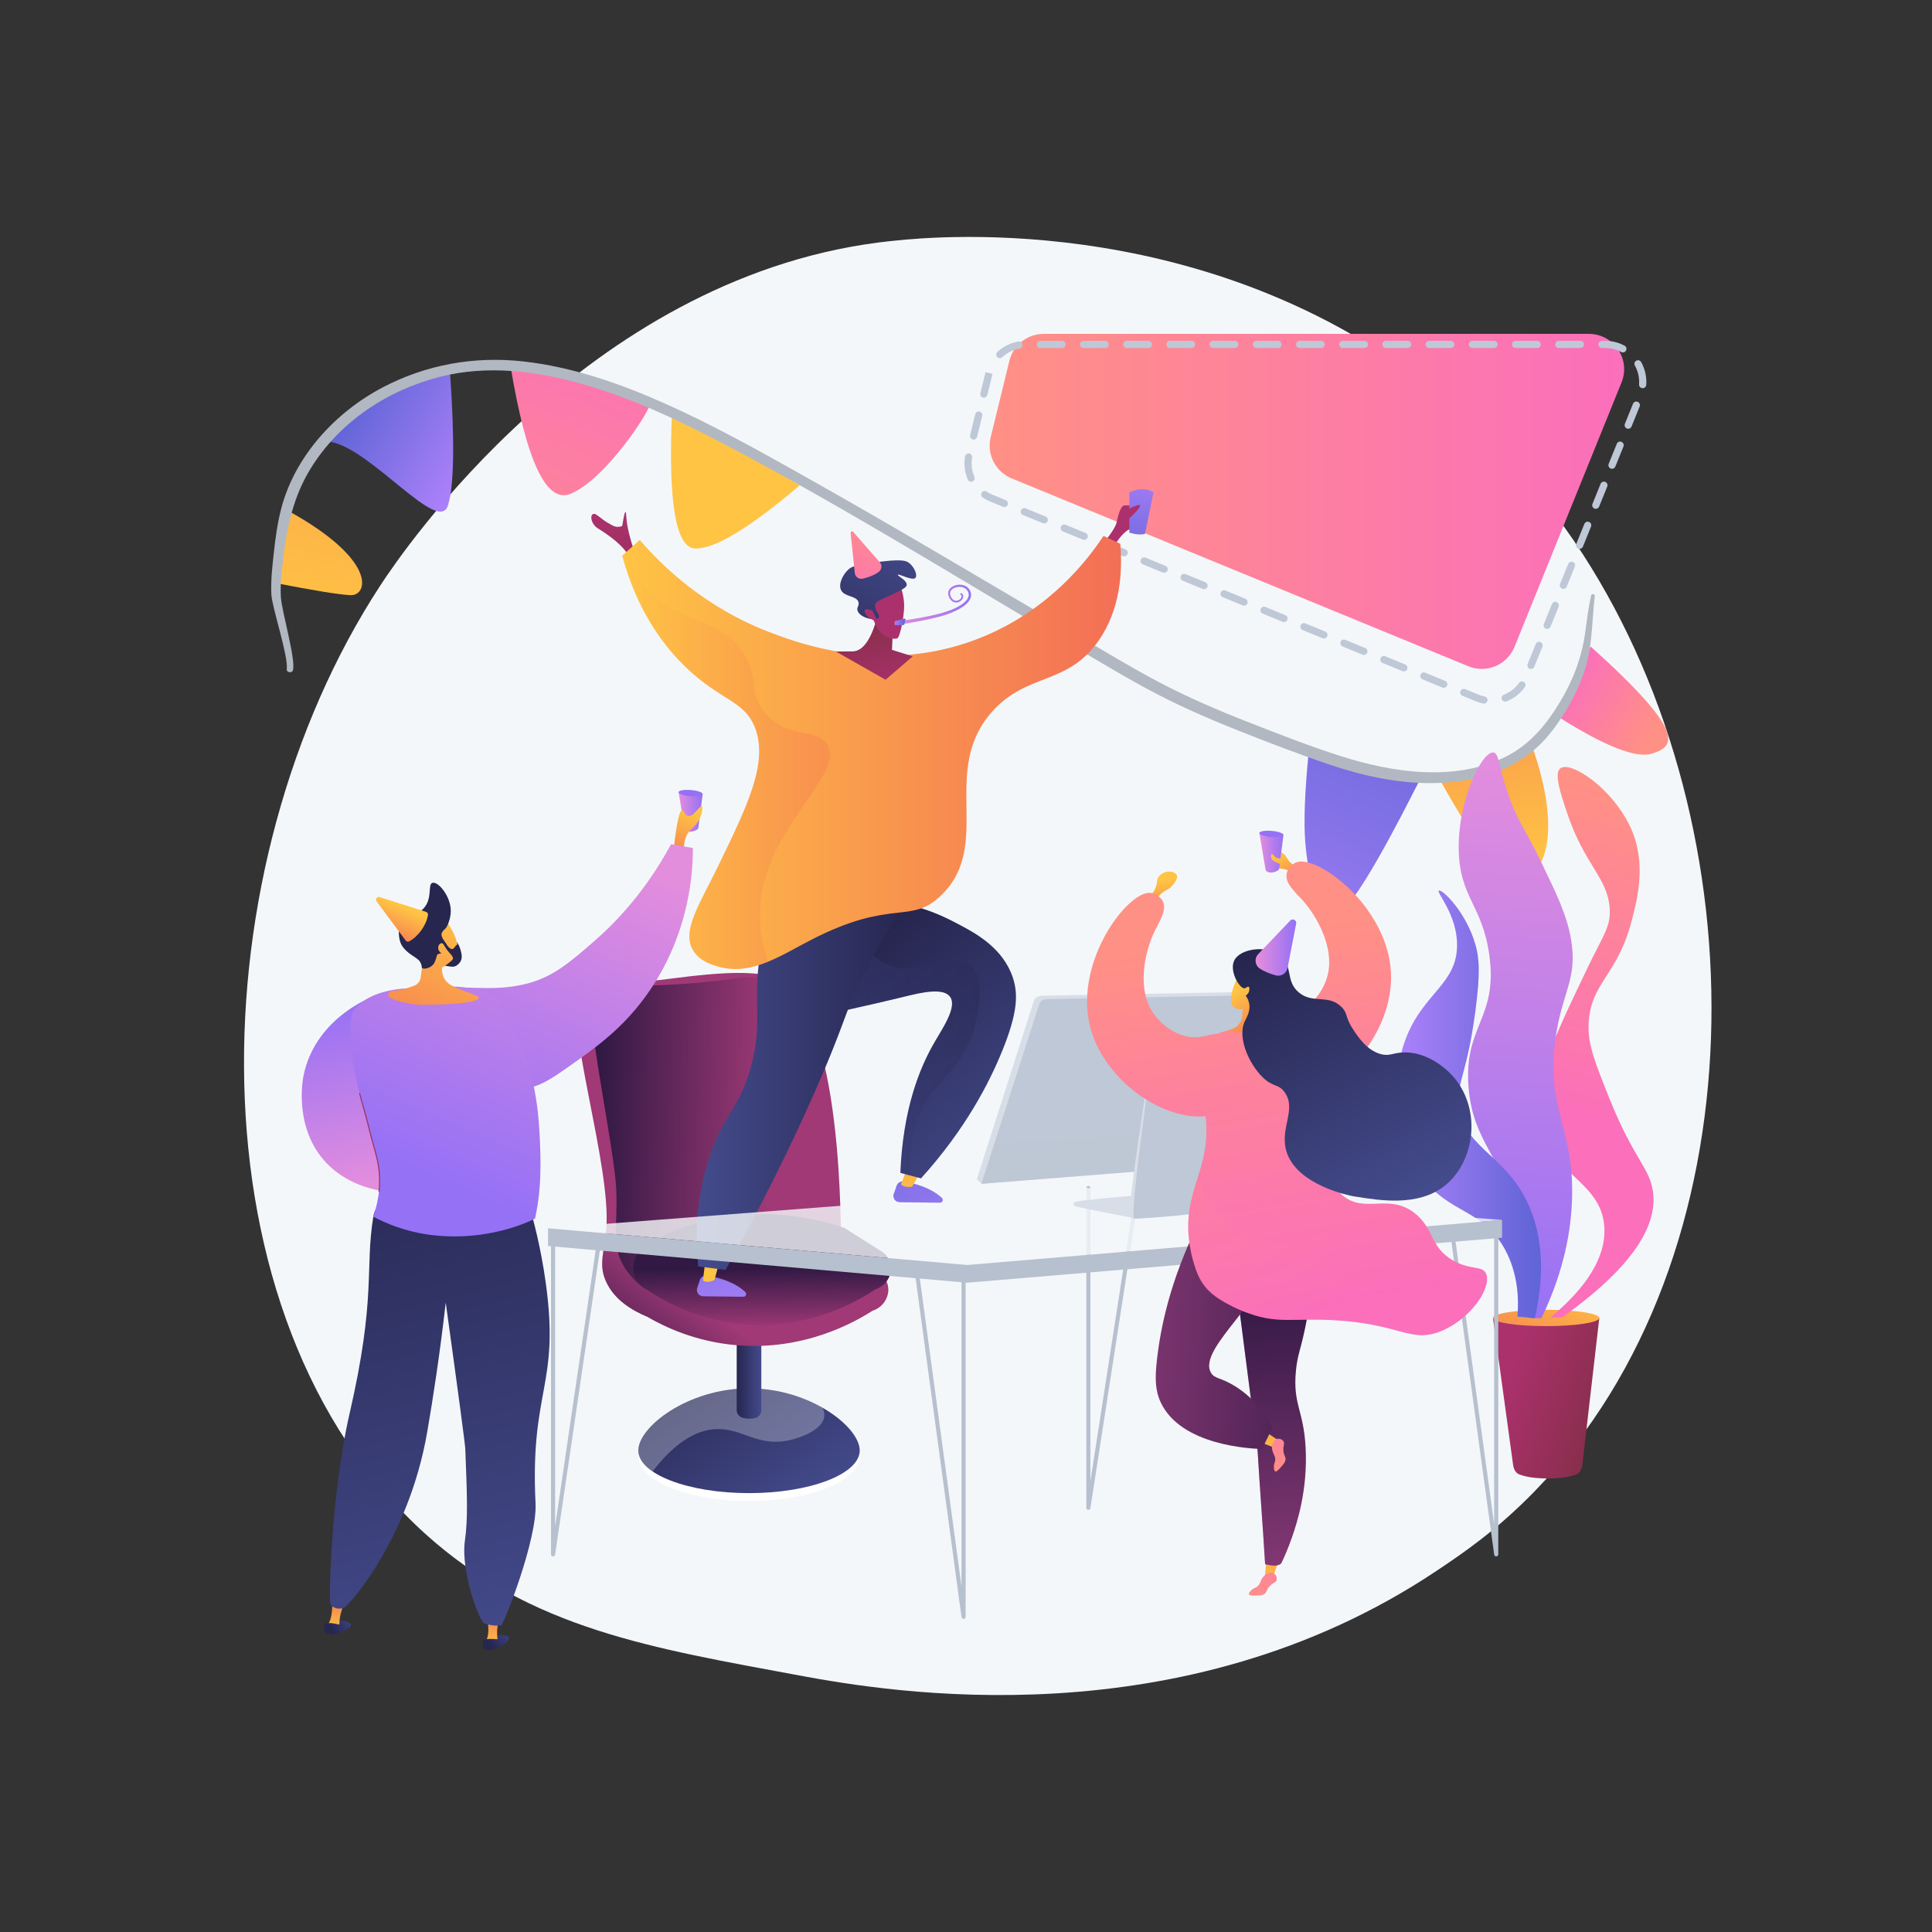 <?xml version="1.0" encoding="UTF-8"?> <svg xmlns="http://www.w3.org/2000/svg" baseProfile="tiny-ps" viewBox="0 0 3710 3710" width="1500" height="1500"><rect x="0" y="0" width="3710" height="3710" fill="#333333" stroke="none"/> <title>Wavy_Lst-01_Single-04-ai</title> <defs> <linearGradient id="grd1" gradientUnits="userSpaceOnUse" x1="3210.154" y1="1345.851" x2="3046.714" y2="1244.851"> <stop offset="0" stop-color="#ff9085"></stop> <stop offset="1" stop-color="#fb6fbb"></stop> </linearGradient> <linearGradient id="grd2" gradientUnits="userSpaceOnUse" x1="2789.272" y1="1684.873" x2="2702.806" y2="1039.702"> <stop offset="0" stop-color="#ffc444"></stop> <stop offset="0.996" stop-color="#f36f56"></stop> </linearGradient> <linearGradient id="grd3" gradientUnits="userSpaceOnUse" x1="2515.653" y1="1969.213" x2="2815.079" y2="1281.895"> <stop offset="0" stop-color="#aa80f9"></stop> <stop offset="0.996" stop-color="#6165d7"></stop> </linearGradient> <linearGradient id="grd4" gradientUnits="userSpaceOnUse" x1="1550.174" y1="904.462" x2="1760.255" y2="553.053"> <stop offset="0" stop-color="#ffc444"></stop> <stop offset="0.996" stop-color="#f36f56"></stop> </linearGradient> <linearGradient id="grd5" gradientUnits="userSpaceOnUse" x1="1009.73" y1="1307.692" x2="1309.509" y2="619.564"> <stop offset="0" stop-color="#ff9085"></stop> <stop offset="1" stop-color="#fb6fbb"></stop> </linearGradient> <linearGradient id="grd6" gradientUnits="userSpaceOnUse" x1="968.47" y1="776.099" x2="757.158" y2="645.516"> <stop offset="0" stop-color="#aa80f9"></stop> <stop offset="0.996" stop-color="#6165d7"></stop> </linearGradient> <linearGradient id="grd7" gradientUnits="userSpaceOnUse" x1="650.973" y1="1227.831" x2="905.589" y2="18.752"> <stop offset="0" stop-color="#ffc444"></stop> <stop offset="0.996" stop-color="#f36f56"></stop> </linearGradient> <linearGradient id="grd8" gradientUnits="userSpaceOnUse" x1="1906.376" y1="639.146" x2="3106.006" y2="639.146"> <stop offset="0" stop-color="#ff9085"></stop> <stop offset="1" stop-color="#fb6fbb"></stop> </linearGradient> <linearGradient id="grd9" gradientUnits="userSpaceOnUse" x1="1477.442" y1="2471.13" x2="1692.097" y2="2799.426"> <stop offset="0.004" stop-color="#26264f"></stop> <stop offset="1" stop-color="#444b8c"></stop> </linearGradient> <linearGradient id="grd10" gradientUnits="userSpaceOnUse" x1="1414.708" y1="2502.008" x2="1461.977" y2="2502.008"> <stop offset="0.004" stop-color="#26264f"></stop> <stop offset="1" stop-color="#444b8c"></stop> </linearGradient> <linearGradient id="grd11" gradientUnits="userSpaceOnUse" x1="1437.617" y1="2840.035" x2="1566.839" y2="2671.653"> <stop offset="0" stop-color="#311944"></stop> <stop offset="1" stop-color="#a03976"></stop> </linearGradient> <linearGradient id="grd12" gradientUnits="userSpaceOnUse" x1="1153.253" y1="1868.86" x2="1483.409" y2="1876.037"> <stop offset="0" stop-color="#311944"></stop> <stop offset="1" stop-color="#a03976"></stop> </linearGradient> <linearGradient id="grd13" gradientUnits="userSpaceOnUse" x1="1214.093" y1="2438.624" x2="1215.472" y2="2555.786"> <stop offset="0" stop-color="#311944"></stop> <stop offset="1" stop-color="#a03976"></stop> </linearGradient> <linearGradient id="grd14" gradientUnits="userSpaceOnUse" x1="1755.793" y1="2450.159" x2="1662.41" y2="2116.908"> <stop offset="0" stop-color="#aa80f9"></stop> <stop offset="0.996" stop-color="#6165d7"></stop> </linearGradient> <linearGradient id="grd15" gradientUnits="userSpaceOnUse" x1="1723.938" y1="2326.265" x2="1763.688" y2="1894.439"> <stop offset="0" stop-color="#ffc444"></stop> <stop offset="0.996" stop-color="#f36f56"></stop> </linearGradient> <linearGradient id="grd16" gradientUnits="userSpaceOnUse" x1="1831.931" y1="2374.388" x2="1488.476" y2="1961.169"> <stop offset="0" stop-color="#444b8c"></stop> <stop offset="0.996" stop-color="#26264f"></stop> </linearGradient> <linearGradient id="grd17" gradientUnits="userSpaceOnUse" x1="1584.925" y1="1755.215" x2="1867.373" y2="1755.215"> <stop offset="0" stop-color="#444b8c"></stop> <stop offset="0.996" stop-color="#26264f"></stop> </linearGradient> <linearGradient id="grd18" gradientUnits="userSpaceOnUse" x1="1221.878" y1="996.187" x2="1202.98" y2="1243.211"> <stop offset="0" stop-color="#ab316d"></stop> <stop offset="1" stop-color="#792d3d"></stop> </linearGradient> <linearGradient id="grd19" gradientUnits="userSpaceOnUse" x1="1359.541" y1="2562.879" x2="1266.158" y2="2229.628"> <stop offset="0" stop-color="#aa80f9"></stop> <stop offset="0.996" stop-color="#6165d7"></stop> </linearGradient> <linearGradient id="grd20" gradientUnits="userSpaceOnUse" x1="1364.353" y1="2305.188" x2="1402.594" y2="1889.763"> <stop offset="0" stop-color="#ffc444"></stop> <stop offset="0.996" stop-color="#f36f56"></stop> </linearGradient> <linearGradient id="grd21" gradientUnits="userSpaceOnUse" x1="1341.073" y1="1639.894" x2="1742.635" y2="1639.894"> <stop offset="0" stop-color="#444b8c"></stop> <stop offset="0.996" stop-color="#26264f"></stop> </linearGradient> <linearGradient id="grd22" gradientUnits="userSpaceOnUse" x1="2200.873" y1="1044.831" x2="2174.849" y2="1385.007"> <stop offset="0" stop-color="#ab316d"></stop> <stop offset="1" stop-color="#792d3d"></stop> </linearGradient> <linearGradient id="grd23" gradientUnits="userSpaceOnUse" x1="2221.648" y1="901.085" x2="2201.047" y2="1100.227"> <stop offset="0" stop-color="#aa80f9"></stop> <stop offset="0.996" stop-color="#6165d7"></stop> </linearGradient> <linearGradient id="grd24" gradientUnits="userSpaceOnUse" x1="2187.329" y1="1039.997" x2="2163.66" y2="1349.387"> <stop offset="0" stop-color="#ab316d"></stop> <stop offset="1" stop-color="#792d3d"></stop> </linearGradient> <linearGradient id="grd25" gradientUnits="userSpaceOnUse" x1="1194.867" y1="1027.106" x2="2149.78" y2="1027.106"> <stop offset="0" stop-color="#ffc444"></stop> <stop offset="0.996" stop-color="#f36f56"></stop> </linearGradient> <linearGradient id="grd26" gradientUnits="userSpaceOnUse" x1="1194.867" y1="1056.317" x2="1566.34" y2="1056.317"> <stop offset="0" stop-color="#ffc444"></stop> <stop offset="0.996" stop-color="#f36f56"></stop> </linearGradient> <linearGradient id="grd27" gradientUnits="userSpaceOnUse" x1="1618.799" y1="1348.31" x2="1586.061" y2="1145.336"> <stop offset="0" stop-color="#ab316d"></stop> <stop offset="1" stop-color="#792d3d"></stop> </linearGradient> <linearGradient id="grd28" gradientUnits="userSpaceOnUse" x1="1625.742" y1="1157.878" x2="1502.36" y2="1023.61"> <stop offset="0" stop-color="#ab316d"></stop> <stop offset="1" stop-color="#792d3d"></stop> </linearGradient> <linearGradient id="grd29" gradientUnits="userSpaceOnUse" x1="1797.209" y1="1044.845" x2="1593.675" y2="1383.483"> <stop offset="0" stop-color="#444b8c"></stop> <stop offset="0.996" stop-color="#26264f"></stop> </linearGradient> <linearGradient id="grd30" gradientUnits="userSpaceOnUse" x1="1630.346" y1="1158.272" x2="1520.268" y2="1038.482"> <stop offset="0" stop-color="#ab316d"></stop> <stop offset="1" stop-color="#792d3d"></stop> </linearGradient> <linearGradient id="grd31" gradientUnits="userSpaceOnUse" x1="1720.556" y1="1120.774" x2="1864.63" y2="1120.774"> <stop offset="0.004" stop-color="#e38ddd"></stop> <stop offset="1" stop-color="#9571f6"></stop> </linearGradient> <linearGradient id="grd32" gradientUnits="userSpaceOnUse" x1="1717.938" y1="1185.807" x2="1738.458" y2="1185.807"> <stop offset="0" stop-color="#aa80f9"></stop> <stop offset="0.996" stop-color="#6165d7"></stop> </linearGradient> <linearGradient id="grd33" gradientUnits="userSpaceOnUse" x1="1705.628" y1="977.565" x2="1683.161" y2="1194.746"> <stop offset="0" stop-color="#ff9085"></stop> <stop offset="1" stop-color="#fb6fbb"></stop> </linearGradient> <linearGradient id="grd34" gradientUnits="userSpaceOnUse" x1="2947.221" y1="2487.087" x2="3207.998" y2="2574.743"> <stop offset="0" stop-color="#ab316d"></stop> <stop offset="1" stop-color="#792d3d"></stop> </linearGradient> <linearGradient id="grd35" gradientUnits="userSpaceOnUse" x1="3099.272" y1="2485.353" x2="2994.445" y2="2704.536"> <stop offset="0" stop-color="#ffc444"></stop> <stop offset="0.996" stop-color="#f36f56"></stop> </linearGradient> <linearGradient id="grd36" gradientUnits="userSpaceOnUse" x1="3388.662" y1="1606.187" x2="3211.584" y2="2202.35"> <stop offset="0" stop-color="#ff9085"></stop> <stop offset="1" stop-color="#fb6fbb"></stop> </linearGradient> <linearGradient id="grd37" gradientUnits="userSpaceOnUse" x1="3082.491" y1="1473.838" x2="2990.607" y2="2576.452"> <stop offset="0.004" stop-color="#e38ddd"></stop> <stop offset="1" stop-color="#9571f6"></stop> </linearGradient> <linearGradient id="grd38" gradientUnits="userSpaceOnUse" x1="2694.658" y1="1708.047" x2="2948.185" y2="1708.047"> <stop offset="0" stop-color="#aa80f9"></stop> <stop offset="0.996" stop-color="#6165d7"></stop> </linearGradient> <linearGradient id="grd39" gradientUnits="userSpaceOnUse" x1="2261.815" y1="1686.01" x2="2276.005" y2="1768.745"> <stop offset="0" stop-color="#ffc444"></stop> <stop offset="0.996" stop-color="#f36f56"></stop> </linearGradient> <linearGradient id="grd40" gradientUnits="userSpaceOnUse" x1="2479.535" y1="1630.368" x2="2514.743" y2="1692.736"> <stop offset="0" stop-color="#ffc444"></stop> <stop offset="0.996" stop-color="#f36f56"></stop> </linearGradient> <linearGradient id="grd41" gradientUnits="userSpaceOnUse" x1="2344.714" y1="1791.203" x2="2416.191" y2="2440.906"> <stop offset="0" stop-color="#ff9085"></stop> <stop offset="1" stop-color="#fb6fbb"></stop> </linearGradient> <linearGradient id="grd42" gradientUnits="userSpaceOnUse" x1="2457.735" y1="3075.99" x2="2446.573" y2="2759.06"> <stop offset="0" stop-color="#ffc444"></stop> <stop offset="0.996" stop-color="#f36f56"></stop> </linearGradient> <linearGradient id="grd43" gradientUnits="userSpaceOnUse" x1="2371.75" y1="2472.601" x2="2417.806" y2="3049.807"> <stop offset="0" stop-color="#311944"></stop> <stop offset="1" stop-color="#893976"></stop> </linearGradient> <linearGradient id="grd44" gradientUnits="userSpaceOnUse" x1="2371.75" y1="2472.601" x2="2417.806" y2="3049.808"> <stop offset="0" stop-color="#311944"></stop> <stop offset="1" stop-color="#893976"></stop> </linearGradient> <linearGradient id="grd45" gradientUnits="userSpaceOnUse" x1="2440.468" y1="3084.017" x2="2484.939" y2="2916.345"> <stop offset="0" stop-color="#ff9085"></stop> <stop offset="1" stop-color="#fb6fbb"></stop> </linearGradient> <linearGradient id="grd46" gradientUnits="userSpaceOnUse" x1="2488.232" y1="2791.355" x2="2275.16" y2="2608.075"> <stop offset="0" stop-color="#ffc444"></stop> <stop offset="0.996" stop-color="#f36f56"></stop> </linearGradient> <linearGradient id="grd47" gradientUnits="userSpaceOnUse" x1="2491.828" y1="2805.917" x2="2402.599" y2="2665.463"> <stop offset="0" stop-color="#ff9085"></stop> <stop offset="1" stop-color="#fb6fbb"></stop> </linearGradient> <linearGradient id="grd48" gradientUnits="userSpaceOnUse" x1="2640.816" y1="2795.574" x2="2121.509" y2="2771.969"> <stop offset="0" stop-color="#311944"></stop> <stop offset="1" stop-color="#893976"></stop> </linearGradient> <linearGradient id="grd49" gradientUnits="userSpaceOnUse" x1="2727.001" y1="1693.51" x2="2857.688" y2="2455.513"> <stop offset="0" stop-color="#ff9085"></stop> <stop offset="1" stop-color="#fb6fbb"></stop> </linearGradient> <linearGradient id="grd50" gradientUnits="userSpaceOnUse" x1="2415.343" y1="1929.255" x2="2766.369" y2="2379.077"> <stop offset="0" stop-color="#ff9085"></stop> <stop offset="1" stop-color="#fb6fbb"></stop> </linearGradient> <linearGradient id="grd51" gradientUnits="userSpaceOnUse" x1="2329.567" y1="1932.638" x2="2389.211" y2="2021.934"> <stop offset="0" stop-color="#ffc444"></stop> <stop offset="0.996" stop-color="#f36f56"></stop> </linearGradient> <linearGradient id="grd52" gradientUnits="userSpaceOnUse" x1="2377.997" y1="1795.232" x2="2486.237" y2="2426.353"> <stop offset="0" stop-color="#ff9085"></stop> <stop offset="1" stop-color="#fb6fbb"></stop> </linearGradient> <linearGradient id="grd53" gradientUnits="userSpaceOnUse" x1="2880.731" y1="2214.256" x2="2628.029" y2="1720.365"> <stop offset="0" stop-color="#444b8c"></stop> <stop offset="0.996" stop-color="#26264f"></stop> </linearGradient> <linearGradient id="grd54" gradientUnits="userSpaceOnUse" x1="2413.767" y1="1763.678" x2="2488.085" y2="1763.678"> <stop offset="0.004" stop-color="#e38ddd"></stop> <stop offset="1" stop-color="#9571f6"></stop> </linearGradient> <linearGradient id="grd55" gradientUnits="userSpaceOnUse" x1="2418.356" y1="1597.524" x2="2464.596" y2="1597.524"> <stop offset="0.004" stop-color="#e38ddd"></stop> <stop offset="1" stop-color="#9571f6"></stop> </linearGradient> <linearGradient id="grd56" gradientUnits="userSpaceOnUse" x1="2475.658" y1="1581.816" x2="2468.499" y2="1600.907"> <stop offset="0.004" stop-color="#e38ddd"></stop> <stop offset="1" stop-color="#9571f6"></stop> </linearGradient> <linearGradient id="grd57" gradientUnits="userSpaceOnUse" x1="2462.908" y1="1643.941" x2="2474.598" y2="1701.083"> <stop offset="0" stop-color="#ffc444"></stop> <stop offset="0.996" stop-color="#f36f56"></stop> </linearGradient> <linearGradient id="grd58" gradientUnits="userSpaceOnUse" x1="1303.079" y1="1519.086" x2="1349.319" y2="1519.086"> <stop offset="0.004" stop-color="#e38ddd"></stop> <stop offset="1" stop-color="#9571f6"></stop> </linearGradient> <linearGradient id="grd59" gradientUnits="userSpaceOnUse" x1="1360.381" y1="1503.378" x2="1353.222" y2="1522.468"> <stop offset="0.004" stop-color="#e38ddd"></stop> <stop offset="1" stop-color="#9571f6"></stop> </linearGradient> <linearGradient id="grd60" gradientUnits="userSpaceOnUse" x1="1307.447" y1="1547.726" x2="1258.266" y2="1660.92"> <stop offset="0" stop-color="#ffc444"></stop> <stop offset="0.996" stop-color="#f36f56"></stop> </linearGradient> <linearGradient id="grd61" gradientUnits="userSpaceOnUse" x1="1011.307" y1="1569.294" x2="745.766" y2="2180.462"> <stop offset="0.004" stop-color="#e38ddd"></stop> <stop offset="1" stop-color="#9571f6"></stop> </linearGradient> <linearGradient id="grd62" gradientUnits="userSpaceOnUse" x1="920.996" y1="2219.212" x2="835.479" y2="1877.141"> <stop offset="0.004" stop-color="#e38ddd"></stop> <stop offset="1" stop-color="#9571f6"></stop> </linearGradient> <linearGradient id="grd63" gradientUnits="userSpaceOnUse" x1="675.361" y1="3094.637" x2="633.018" y2="3122.776"> <stop offset="0" stop-color="#444b8c"></stop> <stop offset="0.996" stop-color="#26264f"></stop> </linearGradient> <linearGradient id="grd64" gradientUnits="userSpaceOnUse" x1="654.59" y1="3134.868" x2="664.952" y2="3061.577"> <stop offset="0" stop-color="#ffc444"></stop> <stop offset="0.996" stop-color="#f36f56"></stop> </linearGradient> <linearGradient id="grd65" gradientUnits="userSpaceOnUse" x1="669.492" y1="3087.96" x2="627.687" y2="3115.741"> <stop offset="0" stop-color="#444b8c"></stop> <stop offset="0.996" stop-color="#26264f"></stop> </linearGradient> <linearGradient id="grd66" gradientUnits="userSpaceOnUse" x1="973.908" y1="3119.183" x2="936.639" y2="3152.334"> <stop offset="0" stop-color="#444b8c"></stop> <stop offset="0.996" stop-color="#26264f"></stop> </linearGradient> <linearGradient id="grd67" gradientUnits="userSpaceOnUse" x1="960.358" y1="3162.427" x2="960.358" y2="3088.407"> <stop offset="0" stop-color="#ffc444"></stop> <stop offset="0.996" stop-color="#f36f56"></stop> </linearGradient> <linearGradient id="grd68" gradientUnits="userSpaceOnUse" x1="676.974" y1="3258.505" x2="410.851" y2="2184.039"> <stop offset="0" stop-color="#444b8c"></stop> <stop offset="0.996" stop-color="#26264f"></stop> </linearGradient> <linearGradient id="grd69" gradientUnits="userSpaceOnUse" x1="869.652" y1="1505.22" x2="585.064" y2="2160.224"> <stop offset="0.004" stop-color="#e38ddd"></stop> <stop offset="1" stop-color="#9571f6"></stop> </linearGradient> <linearGradient id="grd70" gradientUnits="userSpaceOnUse" x1="966.835" y1="3114.479" x2="931.184" y2="3146.191"> <stop offset="0" stop-color="#444b8c"></stop> <stop offset="0.996" stop-color="#26264f"></stop> </linearGradient> <linearGradient id="grd71" gradientUnits="userSpaceOnUse" x1="828.102" y1="1714.887" x2="689.119" y2="2033.736"> <stop offset="0" stop-color="#ffc444"></stop> <stop offset="0.996" stop-color="#f36f56"></stop> </linearGradient> <linearGradient id="grd72" gradientUnits="userSpaceOnUse" x1="868.57" y1="1747.955" x2="745.235" y2="2030.906"> <stop offset="0" stop-color="#ffc444"></stop> <stop offset="0.996" stop-color="#f36f56"></stop> </linearGradient> <linearGradient id="grd73" gradientUnits="userSpaceOnUse" x1="825.851" y1="1764.499" x2="794.043" y2="1837.709"> <stop offset="0" stop-color="#ffc444"></stop> <stop offset="0.996" stop-color="#f36f56"></stop> </linearGradient> <linearGradient id="grd74" gradientUnits="userSpaceOnUse" x1="1742.73" y1="2405.414" x2="1682.616" y2="2190.892"> <stop offset="0" stop-color="#aa80f9"></stop> <stop offset="0.996" stop-color="#6165d7"></stop> </linearGradient> </defs> <style> tspan { white-space:pre } .shp0 { fill: #f4f7fa } .shp1 { fill: url(#grd1) } .shp2 { fill: url(#grd2) } .shp3 { fill: url(#grd3) } .shp4 { fill: url(#grd4) } .shp5 { fill: url(#grd5) } .shp6 { fill: url(#grd6) } .shp7 { fill: url(#grd7) } .shp8 { fill: #b2b8c1 } .shp9 { fill: url(#grd8) } .shp10 { fill: #bfc8d6 } .shp11 { fill: #ffffff } .shp12 { fill: url(#grd9) } .shp13 { opacity: 0.302;mix-blend-mode: multiply;fill: #ebeff2 } .shp14 { fill: url(#grd10) } .shp15 { fill: url(#grd11) } .shp16 { fill: url(#grd12) } .shp17 { fill: url(#grd13) } .shp18 { fill: url(#grd14) } .shp19 { fill: url(#grd15) } .shp20 { fill: url(#grd16) } .shp21 { opacity: 0.302;mix-blend-mode: multiply;fill: url(#grd17) } .shp22 { fill: url(#grd18) } .shp23 { fill: url(#grd19) } .shp24 { fill: url(#grd20) } .shp25 { fill: url(#grd21) } .shp26 { fill: url(#grd22) } .shp27 { fill: url(#grd23) } .shp28 { fill: url(#grd24) } .shp29 { fill: url(#grd25) } .shp30 { opacity: 0.302;mix-blend-mode: multiply;fill: url(#grd26) } .shp31 { fill: url(#grd27) } .shp32 { fill: url(#grd28) } .shp33 { fill: url(#grd29) } .shp34 { fill: url(#grd30) } .shp35 { fill: url(#grd31) } .shp36 { fill: url(#grd32) } .shp37 { fill: url(#grd33) } .shp38 { fill: url(#grd34) } .shp39 { fill: url(#grd35) } .shp40 { fill: url(#grd36) } .shp41 { fill: url(#grd37) } .shp42 { fill: url(#grd38) } .shp43 { fill: #b7c0ce } .shp44 { opacity: 0.812;fill: #f4f7fa } .shp45 { fill: #d8dee8 } .shp46 { opacity: 0.302;mix-blend-mode: multiply;fill: #bfc8d6 } .shp47 { fill: url(#grd39) } .shp48 { fill: url(#grd40) } .shp49 { fill: url(#grd41) } .shp50 { fill: url(#grd42) } .shp51 { fill: url(#grd43) } .shp52 { opacity: 0.302;mix-blend-mode: multiply;fill: url(#grd44) } .shp53 { fill: url(#grd45) } .shp54 { fill: url(#grd46) } .shp55 { fill: url(#grd47) } .shp56 { fill: url(#grd48) } .shp57 { fill: url(#grd49) } .shp58 { opacity: 0.302;mix-blend-mode: multiply;fill: url(#grd50) } .shp59 { fill: url(#grd51) } .shp60 { fill: url(#grd52) } .shp61 { fill: url(#grd53) } .shp62 { fill: url(#grd54) } .shp63 { fill: url(#grd55) } .shp64 { fill: url(#grd56) } .shp65 { fill: url(#grd57) } .shp66 { fill: url(#grd58) } .shp67 { fill: url(#grd59) } .shp68 { fill: url(#grd60) } .shp69 { fill: url(#grd61) } .shp70 { fill: url(#grd62) } .shp71 { fill: url(#grd63) } .shp72 { fill: url(#grd64) } .shp73 { fill: url(#grd65) } .shp74 { fill: url(#grd66) } .shp75 { fill: url(#grd67) } .shp76 { fill: url(#grd68) } .shp77 { fill: url(#grd69) } .shp78 { fill: url(#grd70) } .shp79 { fill: url(#grd71) } .shp80 { fill: #26264f } .shp81 { fill: url(#grd72) } .shp82 { fill: #9b305e } .shp83 { fill: url(#grd73) } .shp84 { fill: url(#grd74) } </style> <g id="Illustration"> <g id="&lt;Group&gt;"> <path id="&lt;Path&gt;" class="shp0" d="M2947.52 2863.08C2874.17 2938.68 2808.54 2983.13 2758.29 3016.68C2268.22 3343.91 1708.01 3249.59 1534.81 3217.36C1255.37 3165.35 1019.48 3128.66 816.81 2945.55C356.29 2529.49 378.69 1661.55 730.59 1123.89C772.31 1060.14 1123.67 539.31 1685.09 465.92C1698.83 464.13 1709.07 463.11 1718.04 462.16C1804.89 452.96 2343.09 404.43 2781.93 772.09C2844.75 824.72 2945.84 919.65 3039.59 1064.43C3382.37 1593.83 3383.45 2413.74 2947.52 2863.08Z"></path> <g id="&lt;Group&gt;"> <path id="&lt;Path&gt;" class="shp1" d="M3172.29 1447.19C3141.75 1456.71 3081.47 1432.97 2991.45 1375.99L3054.58 1241.58C3237.66 1406.05 3218.09 1432.91 3172.29 1447.19Z"></path> <path id="&lt;Path&gt;" class="shp2" d="M2908.64 1689.95C2881.87 1685.05 2833.46 1619.95 2763.39 1494.66C2888.82 1490.06 2941.51 1431.16 2942.5 1434C3010.76 1629.74 2948.78 1697.3 2908.64 1689.95Z"></path> <path id="&lt;Path&gt;" class="shp3" d="M2726.53 1498.06C2722.32 1503.26 2626.34 1702.54 2579.18 1747.28C2532.03 1792.02 2511.18 1676.9 2506.48 1617.33C2503.35 1577.62 2505.51 1520.32 2512.96 1445.43L2726.53 1498.06Z"></path> <path id="&lt;Path&gt;" class="shp4" d="M1535.88 931.83C1438.89 1014.38 1371.78 1054.85 1334.56 1053.23C1297.34 1051.62 1282.68 963.2 1290.59 787.96L1535.88 931.83Z"></path> <path id="&lt;Path&gt;" class="shp5" d="M1247.58 774.5C1255.06 778.81 1166.24 918.1 1096.21 948.07C1049.52 968.05 1011.02 887.03 980.69 705.01C1083.9 708.34 1172.86 731.5 1247.58 774.5Z"></path> <path id="&lt;Path&gt;" class="shp6" d="M863.82 709.25C873.4 845.78 872.19 932.94 860.18 970.71C842.17 1027.37 712.23 861.34 634.69 848.55C675.2 775.54 751.58 729.11 863.82 709.25Z"></path> <path id="&lt;Path&gt;" class="shp7" d="M672.8 1142.9C650.27 1141.7 602.44 1133.95 529.28 1119.63L552.95 980.74C725.99 1075.77 706.58 1144.71 672.8 1142.9Z"></path> <path id="&lt;Path&gt;" class="shp8" d="M733.94 744.41C817.81 700.18 910.36 683.59 1004.39 694.01C1098.16 704.4 1188.4 735.61 1274.24 773.7C1364.22 813.63 1450.42 861.56 1536.21 909.67C1651.31 974.21 1765.23 1040.83 1878.89 1107.86C1936.19 1141.65 1993.44 1175.51 2050.8 1209.19C2107.8 1242.66 2164.37 1277.44 2222.76 1308.44C2279.89 1338.76 2339.4 1364.2 2399.61 1387.71C2457.44 1410.28 2515.68 1433.21 2574.86 1452.03C2674.82 1483.81 2793.32 1501.62 2891.28 1453.13C2932.25 1432.85 2962.66 1399.68 2987.1 1361.68C3016.8 1315.52 3036.68 1268.65 3044.11 1214.08C3047.34 1190.32 3050.15 1166.76 3055.44 1143.33C3056.31 1139.44 3062.88 1140.39 3062.41 1144.42C3056.63 1194.22 3058.23 1245.86 3041.1 1293.67C3025.54 1337.12 3000.22 1381.19 2970.05 1416.17C2905.66 1490.86 2801.39 1510.17 2707.12 1502.22C2654.09 1497.75 2602.17 1484.85 2551.87 1467.82C2492.09 1447.59 2432.86 1424.83 2374.24 1401.46C2315.09 1377.87 2256.68 1352.14 2200.69 1321.72C2142.5 1290.11 2085.85 1255.41 2028.87 1221.68C1814.35 1094.71 1601.74 963.13 1380.66 847.69C1296.42 803.7 1209.5 763.4 1117.87 737.31C1029.86 712.25 935.31 700.6 845.51 723.41C743.94 749.21 651.52 810.19 596.27 900.15C564.02 952.64 551.34 1009.66 544.06 1070.19C541 1095.66 537.77 1121.38 539.41 1147.07C541.14 1174.17 568.03 1265.35 562.64 1286.66C560.98 1293.24 549.73 1291.74 550.67 1284.8C553.99 1260.21 522.47 1166.74 521.15 1141.97C519.73 1115.21 522.91 1088.31 525.79 1061.74C528.86 1033.43 532.71 1005.06 539.82 977.45C565.71 876.77 643.34 792.18 733.94 744.41Z"></path> </g> <path id="&lt;Path&gt;" class="shp9" d="M2004.22 641.12L3050.94 641.12C3099.05 641.12 3131.88 689.82 3113.82 734.42L2908.33 1242.1C2894.22 1276.97 2854.43 1293.7 2819.64 1279.39L1942.49 918.58C1911.46 905.82 1894.42 872.3 1902.39 839.71L1938.32 692.84C1945.75 662.48 1972.96 641.12 2004.22 641.12Z"></path> <path id="&lt;Compound Path&gt;" class="shp10" d="M2849.64 1351.12C2849.19 1351.12 2848.73 1351.08 2848.27 1350.98C2843.34 1349.99 2838.46 1348.5 2833.76 1346.57L2808.23 1336.07C2804.71 1334.62 2803.03 1330.59 2804.48 1327.07C2805.93 1323.54 2809.95 1321.86 2813.48 1323.31L2839.01 1333.81C2842.89 1335.41 2846.93 1336.63 2851 1337.46C2854.74 1338.21 2857.16 1341.85 2856.4 1345.59C2855.74 1348.86 2852.86 1351.12 2849.64 1351.12ZM2890.38 1347.46C2887.63 1347.46 2885.03 1345.8 2883.96 1343.1C2882.56 1339.55 2884.29 1335.54 2887.84 1334.14C2899.6 1329.48 2909.68 1321.6 2916.97 1311.36C2919.18 1308.25 2923.49 1307.53 2926.59 1309.74C2929.7 1311.95 2930.42 1316.26 2928.21 1319.36C2919.37 1331.78 2907.17 1341.33 2892.92 1346.97C2892.08 1347.3 2891.22 1347.46 2890.38 1347.46ZM2772.49 1320.81C2771.62 1320.81 2770.73 1320.65 2769.87 1320.29L2731.52 1304.52C2727.99 1303.07 2726.31 1299.04 2727.76 1295.51C2729.21 1291.99 2733.24 1290.3 2736.76 1291.76L2775.12 1307.53C2778.65 1308.98 2780.33 1313.01 2778.88 1316.54C2777.78 1319.2 2775.21 1320.81 2772.49 1320.81ZM2695.78 1289.26C2694.9 1289.26 2694.02 1289.09 2693.16 1288.74L2654.8 1272.96C2651.28 1271.51 2649.59 1267.48 2651.04 1263.95C2652.49 1260.43 2656.52 1258.75 2660.05 1260.2L2698.41 1275.98C2701.93 1277.43 2703.61 1281.46 2702.16 1284.98C2701.06 1287.65 2698.49 1289.26 2695.78 1289.26ZM2939.91 1284.69C2939.05 1284.69 2938.17 1284.53 2937.32 1284.19C2933.79 1282.76 2932.09 1278.74 2933.52 1275.2L2949.08 1236.76C2950.51 1233.23 2954.52 1231.52 2958.06 1232.95C2961.59 1234.38 2963.3 1238.4 2961.87 1241.94L2946.31 1280.38C2945.22 1283.06 2942.64 1284.69 2939.91 1284.69ZM2619.06 1257.7C2618.19 1257.7 2617.3 1257.53 2616.44 1257.18L2578.08 1241.4C2574.56 1239.95 2572.88 1235.92 2574.33 1232.4C2575.77 1228.87 2579.8 1227.19 2583.33 1228.64L2621.69 1244.42C2625.21 1245.87 2626.89 1249.9 2625.44 1253.42C2624.35 1256.09 2621.77 1257.7 2619.06 1257.7ZM2542.34 1226.14C2541.47 1226.14 2540.58 1225.98 2539.72 1225.62L2501.36 1209.85C2497.84 1208.4 2496.16 1204.36 2497.61 1200.84C2499.06 1197.32 2503.09 1195.63 2506.61 1197.08L2544.97 1212.86C2548.49 1214.31 2550.18 1218.34 2548.73 1221.87C2547.63 1224.53 2545.06 1226.14 2542.34 1226.14ZM2971.03 1207.8C2970.17 1207.8 2969.3 1207.64 2968.45 1207.3C2964.91 1205.87 2963.21 1201.84 2964.64 1198.31L2980.2 1159.86C2981.63 1156.33 2985.65 1154.63 2989.19 1156.06C2992.72 1157.49 2994.42 1161.51 2992.99 1165.04L2977.43 1203.49C2976.34 1206.17 2973.76 1207.8 2971.03 1207.8ZM2465.63 1194.59C2464.75 1194.59 2463.86 1194.42 2463.01 1194.07L2424.65 1178.29C2421.12 1176.84 2419.44 1172.81 2420.89 1169.28C2422.34 1165.76 2426.37 1164.08 2429.9 1165.53L2468.25 1181.31C2471.78 1182.75 2473.46 1186.79 2472.01 1190.31C2470.91 1192.97 2468.34 1194.59 2465.63 1194.59ZM2388.91 1163.03C2388.03 1163.03 2387.15 1162.86 2386.29 1162.51L2347.93 1146.73C2344.41 1145.28 2342.72 1141.25 2344.17 1137.73C2345.62 1134.2 2349.65 1132.52 2353.18 1133.97L2391.54 1149.75C2395.06 1151.2 2396.74 1155.23 2395.29 1158.75C2394.2 1161.42 2391.62 1163.03 2388.91 1163.03ZM2312.19 1131.47C2311.32 1131.47 2310.43 1131.31 2309.57 1130.95L2271.21 1115.17C2267.69 1113.72 2266.01 1109.69 2267.46 1106.17C2268.91 1102.65 2272.94 1100.96 2276.46 1102.41L2314.82 1118.19C2318.34 1119.64 2320.03 1123.67 2318.58 1127.2C2317.48 1129.86 2314.91 1131.47 2312.19 1131.47ZM3002.16 1130.91C3001.3 1130.91 3000.42 1130.74 2999.57 1130.4C2996.04 1128.97 2994.33 1124.95 2995.76 1121.42L3011.33 1082.97C3012.76 1079.44 3016.78 1077.73 3020.31 1079.16C3023.84 1080.59 3025.55 1084.62 3024.12 1088.15L3008.55 1126.59C3007.47 1129.28 3004.88 1130.91 3002.16 1130.91ZM2235.47 1099.92C2234.6 1099.92 2233.71 1099.75 2232.85 1099.4L2194.5 1083.62C2190.97 1082.17 2189.29 1078.14 2190.74 1074.61C2192.19 1071.09 2196.22 1069.4 2199.74 1070.86L2238.1 1086.64C2241.63 1088.09 2243.31 1092.12 2241.86 1095.64C2240.76 1098.31 2238.19 1099.92 2235.47 1099.92ZM2158.76 1068.36C2157.88 1068.36 2157 1068.19 2156.14 1067.84L2117.78 1052.06C2114.26 1050.61 2112.57 1046.58 2114.02 1043.06C2115.47 1039.53 2119.5 1037.85 2123.03 1039.3L2161.39 1055.08C2164.91 1056.53 2166.59 1060.56 2165.14 1064.08C2164.04 1066.75 2161.47 1068.36 2158.76 1068.36ZM3033.28 1054.01C3032.42 1054.01 3031.54 1053.85 3030.7 1053.51C3027.16 1052.08 3025.46 1048.06 3026.89 1044.52L3042.45 1006.08C3043.88 1002.54 3047.9 1000.84 3051.43 1002.27C3054.97 1003.7 3056.67 1007.72 3055.24 1011.25L3039.68 1049.7C3038.59 1052.38 3036.01 1054.01 3033.28 1054.01ZM2082.04 1036.8C2081.17 1036.8 2080.28 1036.64 2079.42 1036.28L2041.06 1020.51C2037.54 1019.06 2035.86 1015.02 2037.31 1011.5C2038.75 1007.98 2042.78 1006.29 2046.31 1007.75L2084.67 1023.52C2088.19 1024.97 2089.87 1029 2088.42 1032.53C2087.33 1035.19 2084.75 1036.8 2082.04 1036.8ZM2005.32 1005.25C2004.45 1005.25 2003.56 1005.08 2002.7 1004.73L1964.34 988.95C1960.82 987.5 1959.14 983.47 1960.59 979.94C1962.04 976.42 1966.07 974.74 1969.59 976.19L2007.95 991.97C2011.47 993.42 2013.16 997.45 2011.71 1000.97C2010.61 1003.64 2008.04 1005.25 2005.32 1005.25ZM3064.41 977.12C3063.54 977.12 3062.67 976.96 3061.82 976.61C3058.29 975.18 3056.58 971.16 3058.01 967.63L3073.57 929.18C3075 925.65 3079.02 923.94 3082.56 925.38C3086.09 926.81 3087.79 930.83 3086.36 934.36L3070.8 972.81C3069.72 975.49 3067.13 977.12 3064.41 977.12ZM1928.61 973.69C1927.73 973.69 1926.84 973.52 1925.99 973.17L1900.98 962.88C1896.09 960.87 1891.41 958.38 1887.05 955.46C1883.88 953.34 1883.03 949.06 1885.15 945.89C1887.27 942.72 1891.56 941.87 1894.72 943.99C1898.32 946.4 1902.19 948.46 1906.23 950.12L1931.23 960.41C1934.76 961.86 1936.44 965.89 1934.99 969.41C1933.89 972.08 1931.32 973.69 1928.61 973.69ZM1864.76 925.16C1862.09 925.16 1859.54 923.6 1858.42 920.98C1854.15 911.06 1851.99 900.57 1851.99 889.81C1851.99 885.37 1852.37 880.88 1853.13 876.48C1853.77 872.72 1857.33 870.2 1861.09 870.84C1864.85 871.49 1867.37 875.05 1866.72 878.81C1866.1 882.44 1865.79 886.14 1865.79 889.8C1865.79 898.69 1867.57 907.34 1871.1 915.53C1872.6 919.03 1870.98 923.09 1867.48 924.6C1866.59 924.98 1865.67 925.16 1864.76 925.16ZM3095.53 900.22C3094.67 900.22 3093.79 900.06 3092.94 899.72C3089.41 898.29 3087.71 894.27 3089.14 890.73L3104.7 852.29C3106.13 848.76 3110.14 847.05 3113.68 848.48C3117.21 849.91 3118.92 853.93 3117.49 857.47L3101.93 895.91C3100.84 898.6 3098.26 900.22 3095.53 900.22ZM1869.61 844.22C1869.07 844.22 1868.52 844.15 1867.97 844.02C1864.27 843.11 1862 839.38 1862.9 835.68L1872.76 795.39C1873.67 791.69 1877.4 789.42 1881.1 790.32C1884.8 791.23 1887.07 794.96 1886.16 798.66L1876.31 838.95C1875.54 842.11 1872.72 844.22 1869.61 844.22ZM3126.65 823.33C3125.79 823.33 3124.91 823.17 3124.07 822.83C3120.53 821.4 3118.83 817.37 3120.26 813.84L3135.82 775.39C3137.25 771.86 3141.27 770.16 3144.81 771.59C3148.34 773.02 3150.04 777.04 3148.61 780.57L3133.05 819.02C3131.96 821.7 3129.38 823.33 3126.65 823.33ZM1889.32 763.64C1888.78 763.64 1888.23 763.57 1887.68 763.44C1883.98 762.53 1881.71 758.8 1882.62 755.1L1892.47 714.81L1899.24 716.19L1905.89 718.03L1896.02 758.38C1895.25 761.53 1892.43 763.64 1889.32 763.64ZM3154.4 745.46C3154.24 745.46 3154.07 745.45 3153.9 745.44C3150.1 745.17 3147.24 741.87 3147.51 738.07C3147.62 736.55 3147.67 735.04 3147.67 733.53C3147.67 722.6 3144.83 711.69 3139.45 702C3137.6 698.67 3138.8 694.47 3142.13 692.62C3145.46 690.76 3149.66 691.97 3151.51 695.3C3158.03 707.04 3161.47 720.26 3161.47 733.53C3161.47 735.36 3161.41 737.2 3161.27 739.05C3161.02 742.68 3157.99 745.46 3154.4 745.46ZM1919.95 687.82C1918.1 687.82 1916.26 687.09 1914.91 685.63C1912.3 682.85 1912.45 678.48 1915.23 675.88C1926.41 665.42 1940.26 658.47 1955.29 655.78C1959.02 655.11 1962.62 657.61 1963.29 661.36C1963.97 665.11 1961.47 668.69 1957.72 669.37C1945.32 671.59 1933.89 677.32 1924.66 685.96C1923.33 687.2 1921.63 687.82 1919.95 687.82ZM3116.38 676.8C3115.28 676.8 3114.16 676.53 3113.12 675.98C3103.67 670.91 3093.32 668.34 3082.35 668.34L3076.31 668.34C3072.5 668.34 3069.41 665.25 3069.41 661.44C3069.41 657.63 3072.5 654.55 3076.31 654.55L3082.35 654.55C3095.62 654.55 3108.17 657.66 3119.64 663.81C3123 665.61 3124.26 669.8 3122.46 673.15C3121.22 675.47 3118.84 676.8 3116.38 676.8ZM3034.84 668.34L2993.36 668.34C2989.55 668.34 2986.46 665.25 2986.46 661.44C2986.46 657.63 2989.55 654.55 2993.36 654.55L3034.84 654.55C3038.65 654.55 3041.73 657.63 3041.73 661.44C3041.73 665.25 3038.65 668.34 3034.84 668.34ZM2951.88 668.34L2910.4 668.34C2906.59 668.34 2903.51 665.25 2903.51 661.44C2903.51 657.63 2906.59 654.55 2910.4 654.55L2951.88 654.55C2955.69 654.55 2958.78 657.63 2958.78 661.44C2958.78 665.25 2955.69 668.34 2951.88 668.34ZM2868.93 668.34L2827.45 668.34C2823.64 668.34 2820.55 665.25 2820.55 661.44C2820.55 657.63 2823.64 654.55 2827.45 654.55L2868.93 654.55C2872.74 654.55 2875.83 657.63 2875.83 661.44C2875.83 665.25 2872.74 668.34 2868.93 668.34ZM2785.97 668.34L2744.5 668.34C2740.69 668.34 2737.6 665.25 2737.6 661.44C2737.6 657.63 2740.69 654.55 2744.5 654.55L2785.97 654.55C2789.78 654.55 2792.87 657.63 2792.87 661.44C2792.87 665.25 2789.78 668.34 2785.97 668.34ZM2703.02 668.34L2661.54 668.34C2657.73 668.34 2654.64 665.25 2654.64 661.44C2654.64 657.63 2657.73 654.55 2661.54 654.55L2703.02 654.55C2706.83 654.55 2709.92 657.63 2709.92 661.44C2709.92 665.25 2706.83 668.34 2703.02 668.34ZM2620.07 668.34L2578.59 668.34C2574.78 668.34 2571.69 665.25 2571.69 661.44C2571.69 657.63 2574.78 654.55 2578.59 654.55L2620.07 654.55C2623.88 654.55 2626.97 657.63 2626.97 661.44C2626.97 665.25 2623.88 668.34 2620.07 668.34ZM2537.11 668.34L2495.63 668.34C2491.82 668.34 2488.74 665.25 2488.74 661.44C2488.74 657.63 2491.82 654.55 2495.63 654.55L2537.11 654.55C2540.92 654.55 2544.01 657.63 2544.01 661.44C2544.01 665.25 2540.92 668.34 2537.11 668.34ZM2454.16 668.34L2412.68 668.34C2408.87 668.34 2405.78 665.25 2405.78 661.44C2405.78 657.63 2408.87 654.55 2412.68 654.55L2454.16 654.55C2457.97 654.55 2461.06 657.63 2461.06 661.44C2461.06 665.25 2457.97 668.34 2454.16 668.34ZM2371.2 668.34L2329.73 668.34C2325.92 668.34 2322.83 665.25 2322.83 661.44C2322.83 657.63 2325.92 654.55 2329.73 654.55L2371.2 654.55C2375.01 654.55 2378.1 657.63 2378.1 661.44C2378.1 665.25 2375.01 668.34 2371.2 668.34ZM2288.25 668.34L2246.77 668.34C2242.96 668.34 2239.87 665.25 2239.87 661.44C2239.87 657.63 2242.96 654.55 2246.77 654.55L2288.25 654.55C2292.06 654.55 2295.15 657.63 2295.15 661.44C2295.15 665.25 2292.06 668.34 2288.25 668.34ZM2205.3 668.34L2163.82 668.34C2160.01 668.34 2156.92 665.25 2156.92 661.44C2156.92 657.63 2160.01 654.55 2163.82 654.55L2205.3 654.55C2209.11 654.55 2212.2 657.63 2212.2 661.44C2212.2 665.25 2209.11 668.34 2205.3 668.34ZM2122.34 668.34L2080.87 668.34C2077.06 668.34 2073.97 665.25 2073.97 661.44C2073.97 657.63 2077.06 654.55 2080.87 654.55L2122.34 654.55C2126.15 654.55 2129.24 657.63 2129.24 661.44C2129.24 665.25 2126.15 668.34 2122.34 668.34ZM2039.39 668.34L1997.91 668.34C1994.1 668.34 1991.01 665.25 1991.01 661.44C1991.01 657.63 1994.1 654.55 1997.91 654.55L2039.39 654.55C2043.2 654.55 2046.29 657.63 2046.29 661.44C2046.29 665.25 2043.2 668.34 2039.39 668.34Z"></path> <g id="&lt;Group&gt;"> <path id="&lt;Path&gt;" class="shp11" d="M1438.34 2708.75C1555.74 2708.75 1650.92 2747.59 1650.92 2795.51C1650.92 2843.42 1555.74 2882.26 1438.34 2882.26C1320.94 2882.26 1225.77 2843.42 1225.77 2795.51C1225.77 2747.59 1320.94 2708.75 1438.34 2708.75Z"></path> <path id="&lt;Path&gt;" class="shp12" d="M1438.34 2666.1C1555.74 2666.1 1650.92 2740.1 1650.92 2785.33C1650.92 2830.56 1555.74 2867.23 1438.34 2867.23C1320.94 2867.23 1225.77 2830.56 1225.77 2785.33C1225.77 2740.1 1320.94 2666.1 1438.34 2666.1Z"></path> <path id="&lt;Path&gt;" class="shp13" d="M1225.77 2785.33C1225.77 2740.1 1320.94 2666.1 1438.34 2666.1C1492.55 2666.1 1541.99 2681.89 1579.54 2703.32C1582.17 2708.83 1583.39 2714.31 1582.9 2719.5C1580.46 2744.95 1538.95 2760.6 1515.13 2765.76C1455.14 2778.75 1425.84 2742.88 1376.37 2744.24C1345.79 2745.09 1303.41 2760.45 1253.14 2825.52C1235.74 2813.65 1225.77 2799.94 1225.77 2785.33Z"></path> <path id="&lt;Path&gt;" class="shp14" d="M1414.71 2707.68L1414.71 2504L1461.98 2504L1461.98 2707.96C1461.98 2714.94 1457.33 2721.2 1450.57 2722.91C1443.12 2724.81 1435.19 2724.89 1426.7 2722.77C1419.72 2721.04 1414.71 2714.87 1414.71 2707.68Z"></path> <g id="&lt;Group&gt;"> <path id="&lt;Path&gt;" class="shp15" d="M1705.08 2484.4C1701.9 2499.75 1690.67 2512.18 1675.72 2516.89C1642.1 2538.39 1544.34 2594.56 1413.39 2583.08C1335.64 2576.27 1276.78 2548.3 1242.97 2528.67C1214.69 2516.94 1178.32 2496.12 1162.64 2458.56C1149.54 2427.2 1160.06 2406.17 1164.19 2358.84C1174.33 2242.76 1084.23 1960.76 1113.42 1920.17C1136.15 1888.57 1183.41 1886.46 1249.66 1883.5C1282.85 1882.02 1429.68 1854.48 1485.88 1877.27C1624.07 1933.28 1612.89 2381.71 1615.9 2398.76L1688.11 2444.41C1701.54 2452.9 1708.31 2468.83 1705.08 2484.4Z"></path> <path id="&lt;Path&gt;" class="shp16" d="M1471.46 1886.03C1540.97 1931.3 1606.78 2313.3 1547.61 2406.11C1473.46 2522.44 1297.27 2523.12 1228.98 2467.39C1216.1 2456.88 1205.57 2444.63 1197.41 2430.63C1173.32 2389.32 1186.47 2359.85 1183.45 2285.3C1180.13 2203.54 1121.13 1938.76 1138.8 1915.8C1155.65 1893.92 1186.1 1894.49 1235.1 1893.04C1429.58 1887.27 1437.4 1863.86 1471.46 1886.03Z"></path> <path id="&lt;Path&gt;" class="shp17" d="M1710.33 2443.4C1707.16 2458.75 1695.92 2471.18 1680.97 2475.9C1651.59 2495.57 1552.21 2556.73 1418.64 2542.09C1334.62 2532.88 1273.67 2497.69 1242.45 2476.37C1226.58 2469.74 1216.25 2454.22 1216.25 2437.02C1216.25 2414.61 1228.72 2393.88 1248.76 2383.83C1368.07 2324.06 1492.2 2315.37 1621.15 2357.76L1693.36 2403.41C1706.79 2411.91 1713.56 2427.84 1710.33 2443.4Z"></path> </g> </g> <g id="&lt;Group&gt;"> <path id="&lt;Path&gt;" class="shp18" d="M1735.27 2268.87C1777.47 2275.97 1798.87 2290.79 1808.79 2300.48C1812.21 2303.82 1809.83 2309.61 1805.05 2309.55L1727.8 2308.58C1719.53 2308.48 1713.76 2300.34 1716.41 2292.5L1721.65 2276.99C1723.57 2271.3 1729.35 2267.88 1735.27 2268.87Z"></path> <path id="&lt;Path&gt;" class="shp19" d="M1768.6 2248.98L1751.46 2278.91C1740.04 2280.02 1733 2278.34 1730.34 2273.88L1742.58 2241.61L1768.6 2248.98Z"></path> <path id="&lt;Path&gt;" class="shp20" d="M1630.8 1758.38C1705.13 1702.54 1808.77 1757.8 1844.06 1776.62C1873.39 1792.26 1926.24 1820.44 1945.08 1877.64C1955.57 1909.48 1954.06 1945.89 1924.04 2019.35C1900 2078.15 1855.02 2167.26 1768.6 2262.85C1755.4 2259.31 1742.21 2255.78 1729.01 2252.25C1733.95 2129.53 1765.86 2050.64 1794.98 2000.67C1810.64 1973.81 1838.39 1933.18 1824.42 1914.12C1815.27 1901.63 1791.4 1900.52 1747.25 1911.31C1707.93 1920.92 1654.57 1933.44 1581.69 1949.19C1560.61 1873.31 1579.99 1796.55 1630.8 1758.38Z"></path> <path id="&lt;Path&gt;" class="shp21" d="M1747.89 2257.3C1741.59 2255.62 1735.3 2253.94 1729.01 2252.25C1733.95 2129.53 1765.86 2050.64 1794.98 2000.67C1810.64 1973.81 1838.39 1933.18 1824.42 1914.12C1815.27 1901.63 1791.4 1900.52 1747.25 1911.31C1707.93 1920.92 1654.57 1933.44 1581.69 1949.19C1560.61 1873.31 1579.99 1796.55 1630.8 1758.38C1631.33 1757.98 1631.87 1757.6 1632.41 1757.21C1645.13 1797.07 1666.48 1836.24 1703.76 1851.92C1764.92 1877.64 1826.51 1822.31 1862.77 1853.79C1896.7 1883.24 1874.81 1959.49 1870.25 1975.38C1850.72 2043.45 1810.49 2067.13 1782.33 2110.08C1762.12 2140.89 1744.79 2186.78 1747.89 2257.3Z"></path> <path id="&lt;Path&gt;" class="shp22" d="M1215.86 1051.88L1204.83 1063.06C1193.94 1047.33 1174.98 1031.16 1147.95 1014.55C1134.16 1006.07 1131.51 985.83 1141.61 986.79C1145.79 987.19 1156.95 998.19 1166.9 1003.84C1175.49 1008.71 1181.62 1012.84 1188.35 1011.51C1191.51 1010.88 1194.66 1011.58 1195.15 1008.4C1197.14 995.44 1201.52 970.23 1202.55 990.87C1203.72 1014.25 1213.03 1043.42 1215.49 1050.76C1215.74 1051.51 1215.93 1052.08 1216.08 1052.49L1215.86 1051.88Z"></path> <path id="&lt;Path&gt;" class="shp23" d="M1357.71 2449.52C1399.91 2456.62 1421.32 2471.44 1431.23 2481.13C1434.65 2484.47 1432.27 2490.26 1427.49 2490.2L1350.24 2489.24C1341.97 2489.13 1336.2 2480.99 1338.85 2473.15L1344.1 2457.64C1346.02 2451.96 1351.8 2448.53 1357.71 2449.52Z"></path> <path id="&lt;Path&gt;" class="shp24" d="M1381.03 2425.34L1371.64 2458.53C1360.82 2462.37 1353.59 2462.44 1349.93 2458.76L1354 2424.49L1381.03 2425.34Z"></path> <path id="&lt;Path&gt;" class="shp25" d="M1750.53 1670.45C1766.6 1700.67 1730.64 1741.76 1681.31 1827.6C1620.45 1933.48 1637.01 1937.33 1551.08 2127.1C1517.11 2202.1 1465.55 2309.65 1393.28 2438.64C1375.8 2436.37 1358.32 2434.11 1340.84 2431.84C1335.45 2379.69 1334.55 2302.83 1363.28 2218.58C1391.1 2137.03 1418.68 2130.69 1441.22 2050.79C1467.67 1957.02 1441.6 1923.54 1462.43 1818.24C1476.26 1748.36 1501.32 1694.48 1519.51 1660.94C1613.75 1641.2 1727.25 1626.7 1750.53 1670.45Z"></path> <path id="&lt;Path&gt;" class="shp26" d="M2115.41 1047.76C2133.03 1025.76 2142.61 1011.02 2144.13 1003.54C2146.42 992.32 2151.51 971.48 2158.78 970.67C2166.06 969.87 2197.14 969.77 2201.94 978.94C2206.75 988.11 2183.55 1011.26 2169.54 1016.17C2160.21 1019.44 2147.82 1033.67 2132.39 1058.85L2115.41 1047.76Z"></path> <path id="&lt;Path&gt;" class="shp27" d="M2168.69 1022.91L2168.69 945.31C2186.38 937.36 2201.82 937.36 2215.01 945.31L2198.67 1025.29C2190.48 1027.17 2180.49 1026.38 2168.69 1022.91Z"></path> <path id="&lt;Path&gt;" class="shp28" d="M2156.87 983.03C2165.95 977.46 2174.92 973.23 2183.8 970.33C2197.11 966 2182.2 982.18 2177.29 987.25C2174.01 990.63 2167.92 996.06 2159 1003.54L2156.87 983.03Z"></path> <path id="&lt;Path&gt;" class="shp29" d="M1228.46 1036.77C1269.87 1084.96 1352.86 1167.51 1483.71 1216.27C1536.5 1235.95 1705.94 1299.1 1890.57 1221.56C2017.58 1168.22 2088.93 1074.69 2119.07 1029.08C2129.82 1034.13 2140.58 1039.18 2151.33 1044.23C2155.61 1097.89 2151.9 1170.05 2109.24 1230.83C2049.08 1316.54 1973.6 1291.15 1906.37 1365.26C1802.73 1479.52 1908.28 1621.31 1807.58 1719.09C1748.03 1776.92 1714.66 1723.89 1557.84 1804.68C1498.52 1835.24 1443.75 1873.5 1381.06 1856.59C1369.58 1853.5 1343.37 1846.43 1330.55 1824.32C1309.08 1787.31 1342.49 1738.09 1377.38 1666.51C1434.95 1548.39 1475 1466.23 1450.58 1399.37C1430.71 1344.97 1384.91 1346.54 1316.99 1281.28C1243.83 1210.99 1211.08 1126.65 1194.87 1067.07C1206.06 1056.97 1217.26 1046.87 1228.46 1036.77Z"></path> <path id="&lt;Path&gt;" class="shp30" d="M1474.95 1846.73C1444.63 1859.14 1413.93 1865.46 1381.06 1856.59C1369.58 1853.5 1343.37 1846.43 1330.55 1824.32C1309.08 1787.31 1342.49 1738.09 1377.38 1666.51C1434.95 1548.39 1475 1466.23 1450.58 1399.37C1430.71 1344.97 1384.91 1346.54 1316.99 1281.28C1243.83 1210.99 1211.08 1126.65 1194.87 1067.07C1198.1 1064.15 1201.34 1061.23 1204.58 1058.31C1211.97 1087.45 1223.56 1107.6 1233.74 1121.4C1292.68 1201.3 1385.87 1178.92 1431.57 1260.3C1457.87 1307.14 1437.03 1332.42 1470.32 1370.29C1514.44 1420.48 1569.18 1396.66 1588.71 1430.07C1623.03 1488.78 1468.79 1587.78 1459.63 1742.95C1457.33 1781.88 1464.6 1817.13 1474.95 1846.73Z"></path> <path id="&lt;Path&gt;" class="shp31" d="M1715.12 1192.89L1712.91 1247.91L1752.64 1260.41L1700.54 1305.34L1605.13 1251.03C1605.13 1251.03 1615.74 1250.98 1636.96 1250.88C1658.17 1250.77 1674.93 1225.36 1687.24 1174.62L1715.12 1192.89Z"></path> <path id="&lt;Path&gt;" class="shp32" d="M1726.64 1122.22C1730.74 1127.53 1733.76 1137.93 1735.72 1153.44C1738.65 1176.7 1728.36 1222.29 1723.74 1225.35C1719.11 1228.41 1690.68 1228.21 1678.5 1192.89L1658.3 1156.29L1726.64 1122.22Z"></path> <path id="&lt;Path&gt;" class="shp33" d="M1646.66 1172.39C1644.85 1165.84 1650.3 1163 1648.56 1156.45C1645.16 1143.62 1622.21 1146.76 1615.29 1133.55C1609.31 1122.13 1618.14 1103.88 1628.74 1093.96C1634.56 1088.51 1641.07 1085.43 1677.7 1080.33C1730.67 1072.95 1739.68 1076.24 1746 1081.27C1756.73 1089.8 1762.02 1105.17 1757.95 1109.65C1752.07 1116.13 1725.57 1100.95 1724.15 1103.72C1722.97 1105.99 1741.93 1114.07 1741.13 1123.3C1740.81 1127.01 1737.36 1130.16 1715.04 1140.7C1690.07 1152.48 1683.14 1153.85 1680.93 1160.58C1677.38 1171.4 1691.16 1180.49 1687.42 1186.03C1682.36 1193.53 1650.63 1186.71 1646.66 1172.39Z"></path> <path id="&lt;Path&gt;" class="shp34" d="M1660.35 1174.62C1659.15 1169.08 1664.1 1168.4 1675.21 1172.59L1685.53 1192.89C1672.77 1191.35 1662.16 1182.94 1660.35 1174.62Z"></path> <path id="&lt;Path&gt;" class="shp35" d="M1723.31 1193.01C1744.52 1190.28 1765.77 1186.88 1786.7 1182.45C1797.15 1180.2 1807.56 1177.69 1817.61 1174.36C1827.62 1170.99 1837.49 1166.81 1846.18 1161.09C1850.46 1158.19 1854.47 1154.84 1857.28 1150.8C1858.56 1148.76 1859.72 1146.61 1860.01 1144.34C1860.33 1143.21 1860.17 1142.08 1860.19 1140.94C1860.14 1140.37 1859.95 1139.82 1859.85 1139.26C1859.76 1138.69 1859.62 1138.13 1859.35 1137.6L1858.67 1135.98C1858.39 1135.45 1858.03 1134.96 1857.72 1134.44C1857.09 1133.39 1856.4 1132.46 1855.55 1131.67C1853.89 1130.04 1851.81 1128.79 1849.51 1128.02C1844.92 1126.47 1839.65 1126.54 1834.94 1128.06C1830.26 1129.5 1825.95 1132.72 1824.76 1137.12C1823.57 1141.45 1825.8 1146.61 1828.97 1150.19C1830.59 1151.95 1832.61 1153.18 1834.85 1153.52C1837.07 1153.83 1839.45 1153.3 1841.49 1152.1C1843.51 1150.91 1845.28 1149.09 1846.09 1147.04C1846.92 1144.96 1846.49 1143 1844.65 1141.81C1843.93 1141.35 1843.72 1140.38 1844.19 1139.66C1844.65 1138.94 1845.62 1138.73 1846.34 1139.2L1846.34 1139.2L1846.38 1139.22C1847.72 1140.09 1848.97 1141.51 1849.43 1143.24C1849.91 1144.95 1849.66 1146.71 1849.11 1148.19C1847.95 1151.17 1845.74 1153.39 1843.19 1154.97C1840.62 1156.53 1837.48 1157.33 1834.36 1156.94C1831.23 1156.51 1828.41 1154.8 1826.37 1152.63C1824.31 1150.43 1822.87 1147.96 1821.78 1145.19C1820.73 1142.43 1820.33 1139.22 1821.09 1136.16C1821.89 1133.12 1823.72 1130.44 1826.01 1128.52C1828.28 1126.54 1830.93 1125.16 1833.68 1124.24C1839.18 1122.41 1845.21 1122.2 1850.85 1124C1853.67 1124.9 1856.36 1126.43 1858.57 1128.53C1859.7 1129.56 1860.65 1130.8 1861.41 1132.04C1861.81 1132.66 1862.24 1133.26 1862.6 1133.92L1863.52 1136C1863.86 1136.68 1864.06 1137.42 1864.22 1138.18C1864.37 1138.93 1864.61 1139.68 1864.68 1140.45C1864.73 1142 1864.89 1143.57 1864.53 1145.08C1864.13 1148.18 1862.72 1150.91 1861.18 1153.41C1857.88 1158.28 1853.5 1161.96 1848.95 1165.16C1830.4 1177.53 1808.92 1183.23 1787.96 1188.13C1766.84 1192.91 1745.6 1196.62 1724.16 1199.67C1722.33 1199.94 1720.62 1198.66 1720.36 1196.82C1720.1 1194.98 1721.38 1193.28 1723.22 1193.02C1723.23 1193.02 1723.23 1193.02 1723.24 1193.01L1723.31 1193.01Z"></path> <path id="&lt;Path&gt;" class="shp36" d="M1738.65 1189.83L1736.54 1199.09C1736.36 1199.85 1735.68 1200.4 1734.89 1200.4L1719.63 1200.4C1718.69 1200.4 1717.94 1199.64 1717.94 1198.71L1717.94 1194.18C1717.94 1193.42 1718.45 1192.75 1719.18 1192.55L1736.56 1187.83C1737.79 1187.49 1738.94 1188.59 1738.65 1189.83Z"></path> <path id="&lt;Path&gt;" class="shp37" d="M1687.54 1098.04C1677.31 1105.67 1665.21 1109.4 1656.16 1111.23C1649.01 1112.67 1642.19 1107.54 1641.43 1100.29L1633.39 1023.46C1633.11 1020.71 1636.52 1019.22 1638.34 1021.3L1689.52 1079.78C1694.32 1085.27 1693.38 1093.68 1687.54 1098.04Z"></path> </g> <g id="&lt;Group&gt;"> <path id="&lt;Path&gt;" class="shp38" d="M3038.6 2812.57C3037.55 2821.6 3033.16 2828.88 3027.38 2831.15C3012.94 2836.84 2994.25 2838.98 2972.4 2839.01C2950.21 2839.04 2931.27 2836.78 2916.72 2831.01C2911.11 2828.79 2906.81 2821.88 2905.62 2813.17L2866.88 2530.85L3071.15 2530.85L3038.6 2812.57Z"></path> <path id="&lt;Path&gt;" class="shp39" d="M3071.15 2530.85C3071.15 2539.53 3025.42 2546.56 2969.01 2546.56C2912.61 2546.56 2866.88 2539.53 2866.88 2530.85C2866.88 2522.18 2912.61 2515.15 2969.01 2515.15C3025.42 2515.15 3071.15 2522.18 3071.15 2530.85Z"></path> <path id="&lt;Path&gt;" class="shp40" d="M3080.69 2355.06C3074.39 2266.88 2976.62 2256.21 2956.8 2154.93C2942.32 2080.88 2978.61 2004.89 3045.75 1864.28C3078.9 1794.84 3093.75 1779.93 3091.01 1743.57C3086.57 1684.7 3043 1661.61 3009.22 1560.92C2996.46 1522.9 2983.6 1484.58 2996.62 1475.17C3016.24 1460.97 3094.47 1512.28 3129.93 1586.33C3162.98 1655.35 3144.35 1726.21 3133.1 1768.98C3104.89 1876.28 3052.87 1886.99 3050.51 1969.1C3049.43 2006.68 3063.29 2041.27 3091.01 2110.46C3137.5 2226.53 3168.74 2243.19 3174.4 2289.94C3180.8 2342.82 3152.85 2420.76 2999.74 2529.77C2992.31 2529.77 2984.88 2529.77 2977.45 2529.77C3026.1 2489.42 3085.81 2426.77 3080.69 2355.06Z"></path> <path id="&lt;Path&gt;" class="shp41" d="M2894.86 1521.21C2913.41 1576.46 2927.94 1590.04 2958.39 1653.04C2990.28 1719.01 3009.54 1758.85 3017.16 1805.51C3029.52 1881.2 2999.65 1903.83 2986.98 1994.52C2967.92 2130.95 3023.63 2164.73 3018.75 2304.23C3016.84 2358.83 3005.38 2437.12 2959.98 2531.35C2952.57 2531.35 2945.16 2531.35 2937.74 2531.35C2938.51 2492.93 2936.56 2435.96 2921.86 2369.35C2888.52 2218.22 2829.83 2200.02 2820.21 2089.81C2809.7 1969.33 2876.89 1957.32 2859.92 1834.1C2846.56 1737.08 2801.98 1723.33 2801.15 1629.21C2800.3 1532.33 2846.61 1442.16 2867.86 1444.97C2878.37 1446.37 2877.59 1469.79 2894.86 1521.21Z"></path> <path id="&lt;Path&gt;" class="shp42" d="M2913.92 2528.18C2916.68 2494.18 2915.13 2445.89 2890.1 2399.53C2847.95 2321.49 2783.65 2331.17 2731.27 2261.35C2676.18 2187.91 2667.31 2070.55 2702.68 1986.58C2736.68 1905.86 2797.71 1887.95 2797.98 1815.04C2798.2 1756.07 2757.54 1713.6 2763.03 1710.22C2768.69 1706.73 2814.71 1749.86 2833.12 1813.44C2840.32 1838.3 2843.28 1866.22 2833.12 1942.1C2817.78 2056.66 2800.51 2071.58 2801.15 2113.64C2802.5 2202.15 2889.66 2213.02 2934.57 2312.17C2954.94 2357.15 2971.34 2426.83 2947.27 2531.35C2936.16 2530.3 2925.04 2529.24 2913.92 2528.18Z"></path> </g> <g id="&lt;Group&gt;"> <path id="&lt;Path&gt;" class="shp43" d="M2089.97 2899.3C2089.87 2899.3 2089.77 2899.3 2089.66 2899.29C2087.6 2899.13 2086.01 2897.41 2086.01 2895.34L2086.01 2281.35C2086.01 2279.16 2087.78 2277.39 2089.97 2277.39C2092.16 2277.39 2093.93 2279.16 2093.93 2281.35L2093.93 2843.9L2179.1 2294.04C2179.44 2291.88 2181.46 2290.39 2183.63 2290.73C2185.79 2291.07 2187.27 2293.09 2186.93 2295.25L2093.88 2895.95C2093.58 2897.89 2091.91 2899.3 2089.97 2899.3Z"></path> <g id="&lt;Group&gt;"> <path id="&lt;Path&gt;" class="shp44" d="M1052.38 2358.66L2073.19 2280.06L2884.39 2342.71L1857.27 2429.15L1052.38 2358.66Z"></path> <path id="&lt;Path&gt;" class="shp43" d="M2884.39 2342.71L2884.39 2376.75L1857.27 2463.2L1052.38 2392.71L1052.38 2358.66L1857.27 2429.15L2884.39 2342.71Z"></path> </g> <path id="&lt;Path&gt;" class="shp43" d="M1850.33 3108.81C1848.36 3108.81 1846.67 3107.36 1846.4 3105.38L1757.92 2452.1C1757.62 2449.93 1759.14 2447.93 1761.31 2447.64C1763.47 2447.34 1765.47 2448.87 1765.77 2451.03L1846.37 3046.1L1846.37 2451.56C1846.37 2449.38 1848.14 2447.6 1850.33 2447.6C1852.52 2447.6 1854.29 2449.38 1854.29 2451.56L1854.29 3104.85C1854.29 3106.93 1852.68 3108.66 1850.6 3108.8C1850.51 3108.81 1850.42 3108.81 1850.33 3108.81Z"></path> <path id="&lt;Path&gt;" class="shp43" d="M2873.17 2988.73C2871.2 2988.73 2869.52 2987.27 2869.25 2985.3L2787.23 2385.13C2786.94 2382.97 2788.46 2380.97 2790.62 2380.67C2792.8 2380.37 2794.79 2381.9 2795.08 2384.06L2869.21 2926.53L2869.21 2360.84C2869.21 2358.65 2870.98 2356.88 2873.17 2356.88C2875.36 2356.88 2877.13 2358.65 2877.13 2360.84L2877.13 2984.76C2877.13 2986.85 2875.52 2988.57 2873.44 2988.72C2873.35 2988.72 2873.26 2988.73 2873.17 2988.73Z"></path> <path id="&lt;Path&gt;" class="shp43" d="M1062.05 2988.73C1061.96 2988.73 1061.86 2988.72 1061.76 2988.71C1059.69 2988.56 1058.09 2986.84 1058.09 2984.76L1058.09 2392.71C1058.09 2390.52 1059.86 2388.75 1062.05 2388.75C1064.24 2388.75 1066.01 2390.52 1066.01 2392.71L1066.01 2930.62L1145.21 2392.13C1145.53 2389.97 1147.54 2388.46 1149.71 2388.79C1151.87 2389.11 1153.37 2391.12 1153.05 2393.28L1065.97 2985.34C1065.68 2987.3 1064 2988.72 1062.05 2988.73Z"></path> </g> <g id="&lt;Group&gt;"> <path id="&lt;Path&gt;" class="shp45" d="M1875.81 2264.43L1985.4 1921.55C1987.13 1916.15 1993.29 1912.23 2000.27 1912.1L2480.1 1903.3C2484.19 1903.22 2491.29 1906.21 2493.78 1908.79C2496.26 1911.37 2499.65 1911.84 2498.72 1915.18L2409.26 2216.91C2407.77 2221.94 2402.42 2225.82 2396.21 2226.39L1884.61 2273.28L1875.81 2264.43Z"></path> <path id="&lt;Path&gt;" class="shp10" d="M1884.61 2273.28L1995.74 1928.08C1997.47 1922.68 2003.62 1918.78 2010.57 1918.65L2489.39 1909.54C2493.47 1909.46 2497.28 1910.91 2499.76 1913.49C2502.25 1916.06 2503.14 1919.49 2502.21 1922.83L2418.56 2222.51C2417.12 2227.66 2411.62 2231.66 2405.27 2232.16L1884.61 2273.28Z"></path> <path id="&lt;Path&gt;" class="shp46" d="M1909.65 2195.5C2096.59 2181.43 2285.13 2187.51 2443.81 2132.04L2418.56 2222.51C2417.12 2227.66 2411.62 2231.66 2405.27 2232.16L1884.61 2273.28L1909.65 2195.5Z"></path> <path id="&lt;Path&gt;" class="shp45" d="M2190.62 2331.03L2170.87 2337.85C2101.65 2324.85 2065.53 2317.29 2062.51 2315.17C2061.8 2314.66 2059.31 2309.83 2063.95 2309.03C2080.29 2306.22 2118.27 2303.79 2177.91 2301.72L2186.11 2302.17L2190.62 2331.03Z"></path> <path id="&lt;Path&gt;" class="shp45" d="M2192.03 2324.97L2172.29 2331.77C2103.07 2318.74 2066.96 2311.16 2063.95 2309.03C2060.93 2306.91 2099.39 2302.45 2179.33 2295.65L2187.52 2296.14L2192.03 2324.97Z"></path> <path id="&lt;Path&gt;" class="shp45" d="M2277.88 2086.49C2311.48 2231 2328.77 2307.49 2329.77 2315.95C2331.14 2327.66 2207.27 2339.14 2177.6 2340.15C2175.13 2340.24 2171.86 2338.53 2170.87 2337.85C2165.39 2337.22 2175.46 2254.47 2201.08 2089.61L2203.91 2089.71L2277.88 2086.49Z"></path> <path id="&lt;Path&gt;" class="shp10" d="M2277.88 2086.49C2316.08 2232.47 2335.68 2309.68 2336.67 2318.13C2338.15 2330.8 2190.89 2340.48 2178.01 2340.05C2172.54 2339.42 2181.17 2255.98 2203.91 2089.71L2277.88 2086.49Z"></path> </g> <g id="&lt;Group&gt;"> <path id="&lt;Path&gt;" class="shp47" d="M2203.99 1724.28C2208.92 1720.33 2215.44 1713.87 2219.18 1704.26C2223.18 1693.97 2220.36 1689.38 2225.39 1682.95C2231.76 1674.8 2244.8 1671.29 2253.75 1675.27C2255.63 1676.11 2257.93 1677.28 2259.38 1679.72C2263.35 1686.44 2254.52 1698.07 2247.48 1704.26C2242.17 1708.92 2239.98 1708.58 2234.36 1712.55C2228.88 1716.42 2221.97 1723.09 2216.42 1735.32L2203.99 1724.28Z"></path> <path id="&lt;Path&gt;" class="shp48" d="M2491.84 1682.95C2481.96 1673.86 2472.99 1670.4 2466.43 1668.98C2459.71 1667.52 2457.83 1668.69 2451.12 1666.47C2442.22 1663.52 2429.55 1656.25 2430.59 1648.52C2430.97 1645.71 2432.63 1643.73 2434.04 1642.22C2440.72 1635.07 2454.1 1633.21 2463.15 1638.23C2470.28 1642.19 2469.47 1647.51 2477.18 1655.43C2484.37 1662.81 2492.9 1666.22 2498.98 1667.93L2491.84 1682.95Z"></path> <path id="&lt;Path&gt;" class="shp49" d="M2488.4 1656.29C2528 1639.05 2665.66 1740.74 2671.11 1868.86C2676.12 1986.54 2568.66 2105.14 2479.48 2099.37C2430.72 2096.21 2373.75 2054.99 2375.16 2016.25C2376.3 1984.84 2415.55 1961.57 2417.84 1960.25C2448.88 1942.34 2466.76 1956.06 2496.6 1940.98C2524.33 1926.97 2543.96 1897.41 2550.08 1870.08C2561.3 1820.03 2530.76 1761.72 2501.58 1729.04C2487.03 1712.75 2466.87 1696.15 2470.79 1677.5C2472.99 1667 2482.16 1659 2488.4 1656.29Z"></path> <path id="&lt;Path&gt;" class="shp50" d="M2453.17 3003.33L2443.01 3033.82L2427.9 3036.57L2431.09 3004.11L2453.17 3003.33Z"></path> <path id="&lt;Path&gt;" class="shp51" d="M2523.21 2404.36C2521.64 2462 2514.45 2511.32 2505.93 2551.59C2496.77 2594.91 2491.43 2602.39 2488.57 2632.35C2482.35 2697.53 2503.36 2706.86 2507.22 2780.53C2511.47 2861.88 2489.84 2926.54 2481.34 2951.2C2473.91 2972.76 2466.12 2990.18 2460.27 3002.27C2452.81 3008.77 2441.41 3006.28 2429.38 3003.83C2424.95 2930.04 2419.43 2860.6 2415 2786.82C2400.72 2675.81 2386.43 2564.81 2372.15 2453.81C2422.5 2437.33 2472.85 2420.85 2523.21 2404.36Z"></path> <path id="&lt;Path&gt;" class="shp52" d="M2429.38 3003.83C2424.95 2930.04 2419.43 2860.6 2415 2786.82C2400.72 2675.81 2386.43 2564.81 2372.15 2453.81C2422.5 2437.33 2472.85 2420.85 2523.21 2404.36C2523.1 2408.18 2522.91 2411.86 2522.76 2415.61C2452.11 2476.96 2438.29 2525.56 2438.98 2558.71C2439.81 2598.91 2461.8 2618.84 2457.51 2677.14C2454.43 2718.82 2441.9 2726.16 2441.91 2763.78C2441.92 2812.21 2462.7 2839.44 2472.83 2867.43C2482.61 2894.48 2486.09 2932.79 2467.19 2987.28C2464.71 2992.91 2462.36 2997.95 2460.27 3002.27C2452.81 3008.77 2441.41 3006.28 2429.38 3003.83Z"></path> <path id="&lt;Path&gt;" class="shp53" d="M2427.78 3061.04C2424.13 3063.43 2420.28 3063.57 2412.58 3063.85C2406.16 3064.08 2399.41 3064.32 2398.33 3061.51C2397.39 3059.09 2401.1 3055.46 2402.6 3054C2406.12 3050.55 2409.51 3049.4 2411.65 3048.35C2422.25 3043.11 2418.91 3031.64 2430.11 3024.01C2431.75 3022.89 2439.05 3017.92 2445.22 3020.87C2449.62 3022.97 2452.62 3028.68 2451.68 3033.4C2450.49 3039.42 2443.92 3038.77 2436.76 3047.64C2431.24 3054.48 2432.85 3057.73 2427.78 3061.04Z"></path> <path id="&lt;Path&gt;" class="shp54" d="M2435.97 2753.2L2458.08 2768.05L2449.84 2781.02L2421.57 2769.96L2435.97 2753.2Z"></path> <path id="&lt;Path&gt;" class="shp55" d="M2468.48 2803.57C2467.76 2807.88 2465.25 2810.8 2460.23 2816.65C2456.05 2821.52 2451.65 2826.64 2448.85 2825.53C2446.43 2824.58 2446.28 2819.39 2446.22 2817.3C2446.08 2812.37 2447.54 2809.1 2448.21 2806.82C2451.56 2795.48 2440.86 2790.15 2442.85 2776.74C2443.15 2774.77 2444.45 2766.04 2450.8 2763.51C2455.32 2761.7 2461.56 2763.37 2464.39 2767.26C2468 2772.22 2463.06 2776.61 2464.73 2787.88C2466.01 2796.58 2469.48 2797.6 2468.48 2803.57Z"></path> <path id="&lt;Path&gt;" class="shp56" d="M2428.41 2412.64C2451.52 2482.58 2296.82 2587.63 2325.48 2636.14C2332.62 2648.23 2343.81 2644.38 2372.42 2662.37C2409.62 2685.77 2431.34 2717.83 2443.79 2740.92C2437.03 2754.77 2430.26 2768.63 2423.5 2782.48C2402.93 2781.9 2267.62 2776.38 2228.84 2692.75C2218.01 2669.38 2217.59 2646.13 2221.94 2608.53C2228.7 2550.06 2246.59 2460.52 2299.25 2353.13C2389.64 2363.91 2420.42 2388.44 2428.41 2412.64Z"></path> <path id="&lt;Path&gt;" class="shp57" d="M2495.11 1964.94C2523.69 1967.67 2561.49 1971.64 2568.59 1992.29C2570.45 1997.7 2569.86 2002.46 2569.12 2005.45C2560.2 2041.39 2559.97 2079.49 2547.95 2114.52C2529.55 2168.16 2534.72 2258.26 2578.02 2295.31C2620.82 2331.93 2668.97 2289.39 2719.01 2331.51C2753.86 2360.84 2746.64 2395.02 2789.59 2420.07C2822.91 2439.5 2846.15 2429.62 2853.51 2445.44C2865.81 2471.88 2823.84 2533.73 2765.85 2556.62C2708.48 2579.27 2689.47 2542.44 2562.47 2535.18C2484.83 2530.74 2456.37 2542.48 2398.66 2522.29C2376.35 2514.49 2357.35 2504.6 2341.71 2494.77C2320.86 2481.66 2304.95 2462.11 2296.75 2438.89C2292.08 2425.68 2287.75 2410.21 2284.89 2392.84C2267.4 2286.36 2328.2 2246.85 2314.68 2141.1C2305.84 2072.03 2273.36 2048.33 2293.79 2016.85C2313.14 1987.04 2356.46 1976.87 2413.37 1967.09C2418.05 1966.29 2451.53 1960.78 2495.11 1964.94Z"></path> <path id="&lt;Path&gt;" class="shp58" d="M2847.34 2484.42C2833.35 2511.46 2802.91 2541.99 2765.85 2556.62C2708.48 2579.27 2689.47 2542.44 2562.47 2535.18C2484.83 2530.74 2456.37 2542.48 2398.66 2522.29C2370.54 2512.45 2347.66 2499.3 2330.17 2487.13C2317.32 2478.19 2307.35 2465.74 2301.45 2451.25C2295.11 2435.72 2288.69 2415.97 2284.89 2392.84C2275.5 2335.68 2288.67 2297.83 2300.79 2258.66C2305.65 2278.8 2314.59 2300.59 2330.58 2321.01C2368.21 2369.07 2427.64 2387.77 2472.98 2386.91C2518.39 2386.04 2527.88 2365.94 2559.37 2376.04C2603.15 2390.08 2600.76 2434.06 2646.45 2448.07C2682.07 2458.99 2700.92 2437.59 2725.09 2453.95C2751.13 2471.58 2741.61 2504.8 2759.19 2516.52C2771.95 2525.02 2797.15 2520.93 2847.34 2484.42Z"></path> <path id="&lt;Path&gt;" class="shp59" d="M2415.11 1936.83L2415.68 1942.41C2417.04 1955.79 2427.64 1966.34 2441.02 1967.65L2450.47 1968.58C2428.61 1984.02 2397.67 1987.46 2357.64 1978.89L2366.84 1975.5C2377.31 1971.66 2384.53 1962.01 2385.28 1950.89L2386.15 1937.86C2370.61 1938.86 2363.17 1932.47 2363.83 1918.7C2364.49 1904.93 2370.04 1888.23 2380.5 1868.6C2410.52 1871.16 2422.05 1893.91 2415.11 1936.83Z"></path> <path id="&lt;Path&gt;" class="shp60" d="M2232.64 1730.15C2241.55 1747 2226.74 1768.51 2217.25 1788.18C2198.22 1827.64 2184.94 1892.11 2209.53 1937.13C2222.95 1961.71 2249.98 1984.71 2280.49 1990.53C2313.33 1996.8 2326.73 1978.68 2361.51 1987.33C2364.07 1987.97 2408.22 1999.51 2417.98 2029.39C2430.01 2066.24 2386.63 2121.57 2340.63 2138.05C2256.5 2168.19 2120.5 2083.83 2092.86 1969.33C2062.76 1844.68 2167.03 1708.97 2209.86 1714.62C2216.6 1715.51 2227.62 1720.67 2232.64 1730.15Z"></path> <path id="&lt;Path&gt;" class="shp61" d="M2369.81 1845C2380.63 1821.39 2431.4 1814.47 2457.93 1834.29C2483.66 1853.52 2467.58 1883.66 2494.23 1905.87C2521.27 1928.4 2550.96 1908.35 2576.28 1933.89C2589.19 1946.92 2581.9 1952.58 2599.85 1979.08C2609.61 1993.48 2625.35 2016.71 2650.89 2023.99C2669.55 2029.3 2674.47 2020.7 2698.87 2020.92C2744.93 2021.34 2779.02 2055.4 2784.78 2061.17C2821.05 2097.5 2824.6 2142.01 2825.35 2153.73C2828.22 2198.31 2810.88 2248.92 2773.06 2278C2722.51 2316.87 2650.74 2305.47 2603.39 2297.94C2601.59 2297.66 2600.43 2297.47 2598.71 2297.16C2594.33 2296.39 2488.78 2276.51 2469.92 2209.65C2457.52 2165.69 2490.61 2129.79 2466.63 2097.12C2454.31 2080.34 2444.69 2088.6 2424.05 2068.05C2398.66 2042.77 2375.52 1992.71 2390.39 1961.05C2393.69 1954.03 2401.62 1942.02 2398.81 1927.1C2397.54 1920.35 2394.49 1915.2 2392.09 1911.88C2393.54 1911.01 2396.13 1909.14 2397.72 1905.84C2399.66 1901.82 2399.9 1896.08 2397.67 1894.85C2395.55 1893.68 2392.99 1897.62 2389.88 1897.88C2380.37 1898.66 2360.51 1865.29 2369.81 1845Z"></path> <path id="&lt;Path&gt;" class="shp62" d="M2489.03 1773.57L2472.47 1858.94C2470.45 1869.37 2459.97 1875.78 2449.73 1872.96C2440.27 1870.36 2428.87 1866.25 2419.33 1860.01C2409.81 1853.78 2408.23 1840.47 2416.08 1832.24L2477.64 1767.69C2482.25 1762.86 2490.3 1767.02 2489.03 1773.57Z"></path> <g id="&lt;Group&gt;"> <path id="&lt;Path&gt;" class="shp63" d="M2430.07 1669.34L2418.36 1599.48L2464.6 1603.37L2456.51 1667.12C2456.26 1669.24 2454.9 1671.16 2452.78 1672.24C2448.51 1674.42 2440.86 1677.27 2434.02 1674.3C2431.83 1673.35 2430.42 1671.44 2430.07 1669.34Z"></path> <path id="&lt;Path&gt;" class="shp64" d="M2464.6 1603.37C2464.23 1606.62 2453.58 1608.39 2440.81 1607.32C2428.05 1606.24 2417.99 1602.74 2418.36 1599.48C2418.72 1596.23 2429.37 1594.46 2442.14 1595.53C2454.91 1596.6 2464.96 1600.11 2464.6 1603.37Z"></path> </g> <path id="&lt;Path&gt;" class="shp65" d="M2459.67 1659.53C2454.86 1658.44 2450.04 1656.25 2445.2 1652.97C2437.94 1648.05 2440.14 1634.39 2445.66 1642.43C2449.33 1647.79 2454.69 1649.52 2461.74 1647.62L2459.67 1659.53Z"></path> </g> <g id="&lt;Group&gt;"> <g id="&lt;Group&gt;"> <path id="&lt;Path&gt;" class="shp66" d="M1314.79 1590.9L1303.08 1521.04L1349.32 1524.93L1341.24 1588.69C1340.99 1590.8 1339.63 1592.72 1337.51 1593.8C1333.23 1595.98 1325.58 1598.83 1318.74 1595.86C1316.55 1594.91 1315.14 1593 1314.79 1590.9Z"></path> <path id="&lt;Path&gt;" class="shp67" d="M1349.32 1524.93C1348.95 1528.18 1338.31 1529.95 1325.54 1528.88C1312.77 1527.81 1302.71 1524.3 1303.08 1521.04C1303.44 1517.79 1314.09 1516.02 1326.86 1517.09C1339.63 1518.16 1349.68 1521.67 1349.32 1524.93Z"></path> </g> <path id="&lt;Path&gt;" class="shp68" d="M1292.99 1637.06C1299.81 1573.16 1305.54 1555.66 1310.03 1555.67C1313.39 1555.68 1314.5 1565.5 1321.25 1566.9C1332.21 1569.17 1343.35 1546.2 1347.56 1548.31C1350.38 1549.72 1348.63 1561.64 1343.35 1572.51C1336.86 1585.87 1328.95 1589.54 1322.66 1597.77C1316.21 1606.19 1310.63 1620.46 1314.68 1646.11L1292.99 1637.06Z"></path> <path id="&lt;Path&gt;" class="shp69" d="M1258.28 1885.82C1209.25 1964.73 1151.24 2006.12 1104.97 2039.13C1054.1 2075.42 1024.12 2096.12 994.33 2086.5C958.27 2074.85 964.47 2032.65 898.87 1954.16C876.34 1927.21 862.27 1916.22 866.33 1906.07C874.62 1885.31 938.48 1908.28 1012.4 1888.72C1062.44 1875.47 1092.9 1849.06 1140.07 1808.16C1179.98 1773.55 1238.61 1713.92 1288.65 1621.15C1302.63 1623.56 1316.61 1625.97 1330.59 1628.38C1330.62 1675.85 1324.03 1779.98 1258.28 1885.82Z"></path> <path id="&lt;Path&gt;" class="shp70" d="M758.38 1935.14C780.27 1959.11 774.4 1995.86 773.29 2012.63C771.79 2035.06 751.26 2057.46 757.22 2093.84C758.97 2104.52 760.93 2116.48 770.8 2124.78C788.63 2139.8 812.14 2125.93 843.28 2133.6C855.91 2136.72 879.56 2141.69 896.93 2162.66L911.17 2200.48C907.44 2213.84 900.8 2229.76 888.2 2244.11C834.17 2305.67 698.05 2307.49 627.37 2233.86C564.33 2168.19 580.98 2075.23 582.7 2066.5C604.01 1958.3 707.67 1917.08 714.47 1914.51C725.32 1915.83 744.52 1919.97 758.38 1935.14Z"></path> <path id="&lt;Path&gt;" class="shp71" d="M635.76 3138.11C631.39 3138.06 635.95 3135.46 634.84 3133.99C631.78 3129.93 635.42 3120.95 640.71 3116.52C651.36 3107.6 672.87 3113.63 674.08 3120.29C675.28 3126.91 650.25 3138.28 635.76 3138.11Z"></path> <path id="&lt;Path&gt;" class="shp72" d="M651.53 3122.71L629.41 3119.59C636.24 3111.36 639.03 3094.15 637.76 3067.95L661.29 3073.2C659.5 3080.39 657.09 3089.29 654.05 3099.9C652.49 3105.35 651.79 3113.87 651.53 3122.71Z"></path> <path id="&lt;Path&gt;" class="shp73" d="M635.76 3138.11C618.86 3138.56 621.1 3124.42 623.98 3119.13C625.9 3115.61 635.74 3115.9 653.5 3119.99C655 3124.47 652.66 3137.65 635.76 3138.11Z"></path> <path id="&lt;Path&gt;" class="shp74" d="M942.17 3168.27C937.83 3168.83 941.98 3165.62 940.68 3164.32C937.08 3160.73 939.43 3151.33 944.04 3146.2C953.34 3135.88 975.48 3138.84 977.61 3145.26C979.73 3151.65 956.54 3166.41 942.17 3168.27Z"></path> <path id="&lt;Path&gt;" class="shp75" d="M955.63 3150.82L933.29 3150.82C938.9 3141.72 939.25 3124.29 934.33 3098.53L958.36 3100.43C957.59 3107.8 956.45 3116.95 954.92 3127.88C954.14 3133.49 954.64 3142.03 955.63 3150.82Z"></path> <path id="&lt;Path&gt;" class="shp76" d="M1013.53 2305.95C1023.88 2340.13 1038.66 2395.29 1048.17 2464.5C1075.31 2661.9 1017.63 2668.2 1028.4 2886.94C1031.84 2956.76 967.91 3117.77 962.28 3121.33C959.55 3121.59 956.59 3121.77 953.43 3121.67C947.87 3121.51 940.03 3120.65 930.92 3117.92C920.79 3116.18 884.28 3017.28 892.74 2958.48C898.73 2916.87 896.99 2872.21 893.52 2782.88C893.15 2773.23 880.62 2679.37 855.93 2501.29C844.66 2600.16 831.71 2684.17 820.48 2749.31C784.4 2958.57 667.08 3085.23 660.96 3087.26C659.75 3087.75 648.74 3091.74 639.74 3085.81C637.07 3084.05 635.28 3082.04 634.37 3079.76C631.23 3077.31 635.3 2870.84 671.08 2715.45C723.02 2489.92 700.4 2437.14 716.86 2336.4C726.35 2278.29 825.24 2268.14 1013.53 2305.95Z"></path> <path id="&lt;Path&gt;" class="shp77" d="M803.73 1896.9C838.22 1895.89 917.48 1883.72 961.14 1923C961.9 1923.68 952.95 1928.46 957.36 1933.62C961.44 1938.41 975.47 1955.18 988.18 1977.85C997.39 1994.27 1005.7 2013.4 1014.09 2041.93C1028.88 2092.23 1033.12 2135.07 1034.54 2153.73C1042.52 2258.68 1034.6 2307.1 1027.42 2340.03C996.25 2356.05 915.9 2384.7 820.18 2370.46C776.46 2363.96 741.48 2349.41 716.86 2336.43C741.7 2261.22 722.21 2220.98 713.02 2183.88C699.91 2130.99 699.7 2134.99 688.9 2092.97C671.09 2023.65 668.17 1952.81 680.41 1938.31C713.4 1899.23 772.86 1897.81 803.73 1896.9Z"></path> <path id="&lt;Path&gt;" class="shp78" d="M942.17 3168.27C925.5 3171.09 925.73 3156.77 927.85 3151.13C929.25 3147.38 939.04 3146.28 957.19 3147.85C959.3 3152.07 958.83 3165.45 942.17 3168.27Z"></path> <g id="&lt;Group&gt;"> <path id="&lt;Path&gt;" class="shp79" d="M848.42 1858.16C849.36 1865.95 848.43 1876.83 859.87 1887.37C872.37 1898.88 916.82 1910.5 919.05 1914.51C924.07 1923.54 877.4 1929.65 820.03 1929.22C794.53 1932.17 742.7 1919.13 745.28 1911.05C750 1896.23 749.91 1909.99 795.55 1892.76C802.29 1890.22 807.05 1884.11 807.85 1876.95C808.68 1869.47 809.75 1861.81 811.1 1854C811.44 1852.08 811.78 1850.18 812.13 1848.29C809.53 1798.83 818.67 1763.84 827.26 1762.01C829.95 1761.43 843.22 1761.83 847.11 1763.22C847.36 1763.31 847.6 1763.4 847.83 1763.49L853.9 1767.24C858.26 1770.16 860.61 1772.46 869.76 1789.34C871.94 1793.37 881.85 1812.08 876.18 1832.28C872.01 1847.17 851.89 1856.35 848.42 1858.16Z"></path> <path id="&lt;Path&gt;" class="shp80" d="M865.63 1749.44C865.58 1764.77 858.36 1781.13 854.68 1783.76C854.21 1784.1 851.53 1786.21 849.13 1789.83C848.8 1790.32 848.52 1790.89 848.26 1791.64C844.9 1801.29 860.26 1812.66 857.29 1816.98C855.14 1820.12 844.71 1815.92 843.47 1818.63C842.3 1821.18 850.97 1826.46 849.64 1829.51C848.64 1831.82 843.3 1829.71 839.94 1833.24C838.26 1835 838.75 1836.39 836.97 1841.77C835.97 1844.81 834.56 1848.14 833.47 1849.99C828.18 1858.99 813.18 1862.27 810.29 1858.67C809.49 1857.67 810.18 1856.83 809.36 1853.46C808.85 1851.38 807.87 1849.14 806.42 1846.73C803.32 1841.57 795.83 1837.89 788.27 1832.44C774.28 1822.37 770.47 1813.77 769.33 1810.87C768.92 1809.84 768.67 1809.06 768.49 1808.5C764.85 1797.2 764.83 1780.61 769.91 1770.4C778.42 1753.31 797.61 1761.43 813.32 1744.49C831.44 1724.95 820.65 1698.24 830.48 1695.29C841.32 1692.04 865.73 1721.11 865.63 1749.44Z"></path> <path id="&lt;Path&gt;" class="shp81" d="M854.1 1832.05C847.82 1833.37 841.35 1826.42 841.39 1819.75C841.43 1813.07 848.03 1808.22 851.78 1813.38C856.84 1820.33 860.37 1830.73 854.1 1832.05Z"></path> </g> <path id="&lt;Path&gt;" class="shp82" d="M727.84 2288.83C727.81 2288.83 727.77 2288.83 727.73 2288.82C727.19 2288.76 726.8 2288.27 726.86 2287.73C730.94 2251.04 723.34 2224.39 716.63 2200.88C714.98 2195.09 713.42 2189.61 712.06 2184.12C704.62 2154.1 701.36 2142.51 697.91 2130.24C695.66 2122.25 693.34 2113.99 689.74 2100.18C689.61 2099.65 689.92 2099.11 690.45 2098.97C690.98 2098.83 691.52 2099.15 691.66 2099.68C695.25 2113.47 697.57 2121.72 699.82 2129.7C703.27 2141.99 706.53 2153.59 713.98 2183.65C715.33 2189.1 716.89 2194.56 718.54 2200.34C725.29 2224.02 732.95 2250.87 728.83 2287.95C728.77 2288.46 728.34 2288.83 727.84 2288.83Z"></path> <path id="&lt;Path&gt;" class="shp80" d="M848.74 1802.21L857.45 1813.55C863.71 1822.8 868.67 1824.9 872.33 1819.83C876.81 1813.61 877.97 1813.75 878.25 1814.01C878.3 1814.06 878.31 1814.13 878.32 1814.13C878.4 1814.11 877.67 1811.03 877.01 1808.33C879.33 1811.66 882.52 1817.06 884.46 1824.33C886.34 1831.39 888.35 1838.95 884.37 1846.21C884.14 1846.63 879.75 1854.36 871.56 1856.23C869.41 1856.72 863.8 1856.16 854.73 1854.57C864.65 1847.37 869.68 1842.92 869.83 1841.21C870.45 1834.23 860.78 1830.46 853.6 1816.17C850.83 1810.65 849.46 1805.65 848.74 1802.21Z"></path> <path id="&lt;Path&gt;" class="shp83" d="M821.84 1756.97C818.64 1776.72 803.83 1797.69 785.95 1807.7C783.62 1809 780.69 1808.34 779.11 1806.2L723.13 1730.86C720.05 1726.71 724.09 1721.06 729.01 1722.63L818.19 1751.09C820.68 1751.89 822.26 1754.38 821.84 1756.97Z"></path> </g> <path id="&lt;Path&gt;" class="shp84" d="M1743.58 2293.1C1785.77 2300.19 1798.87 2290.79 1808.79 2300.48C1812.21 2303.82 1809.83 2309.61 1805.05 2309.55L1727.8 2308.58C1719.53 2308.48 1713.76 2300.34 1716.41 2292.5L1729.31 2286.78C1731.23 2281.1 1737.66 2292.1 1743.58 2293.1Z"></path> </g> </g> </svg> 